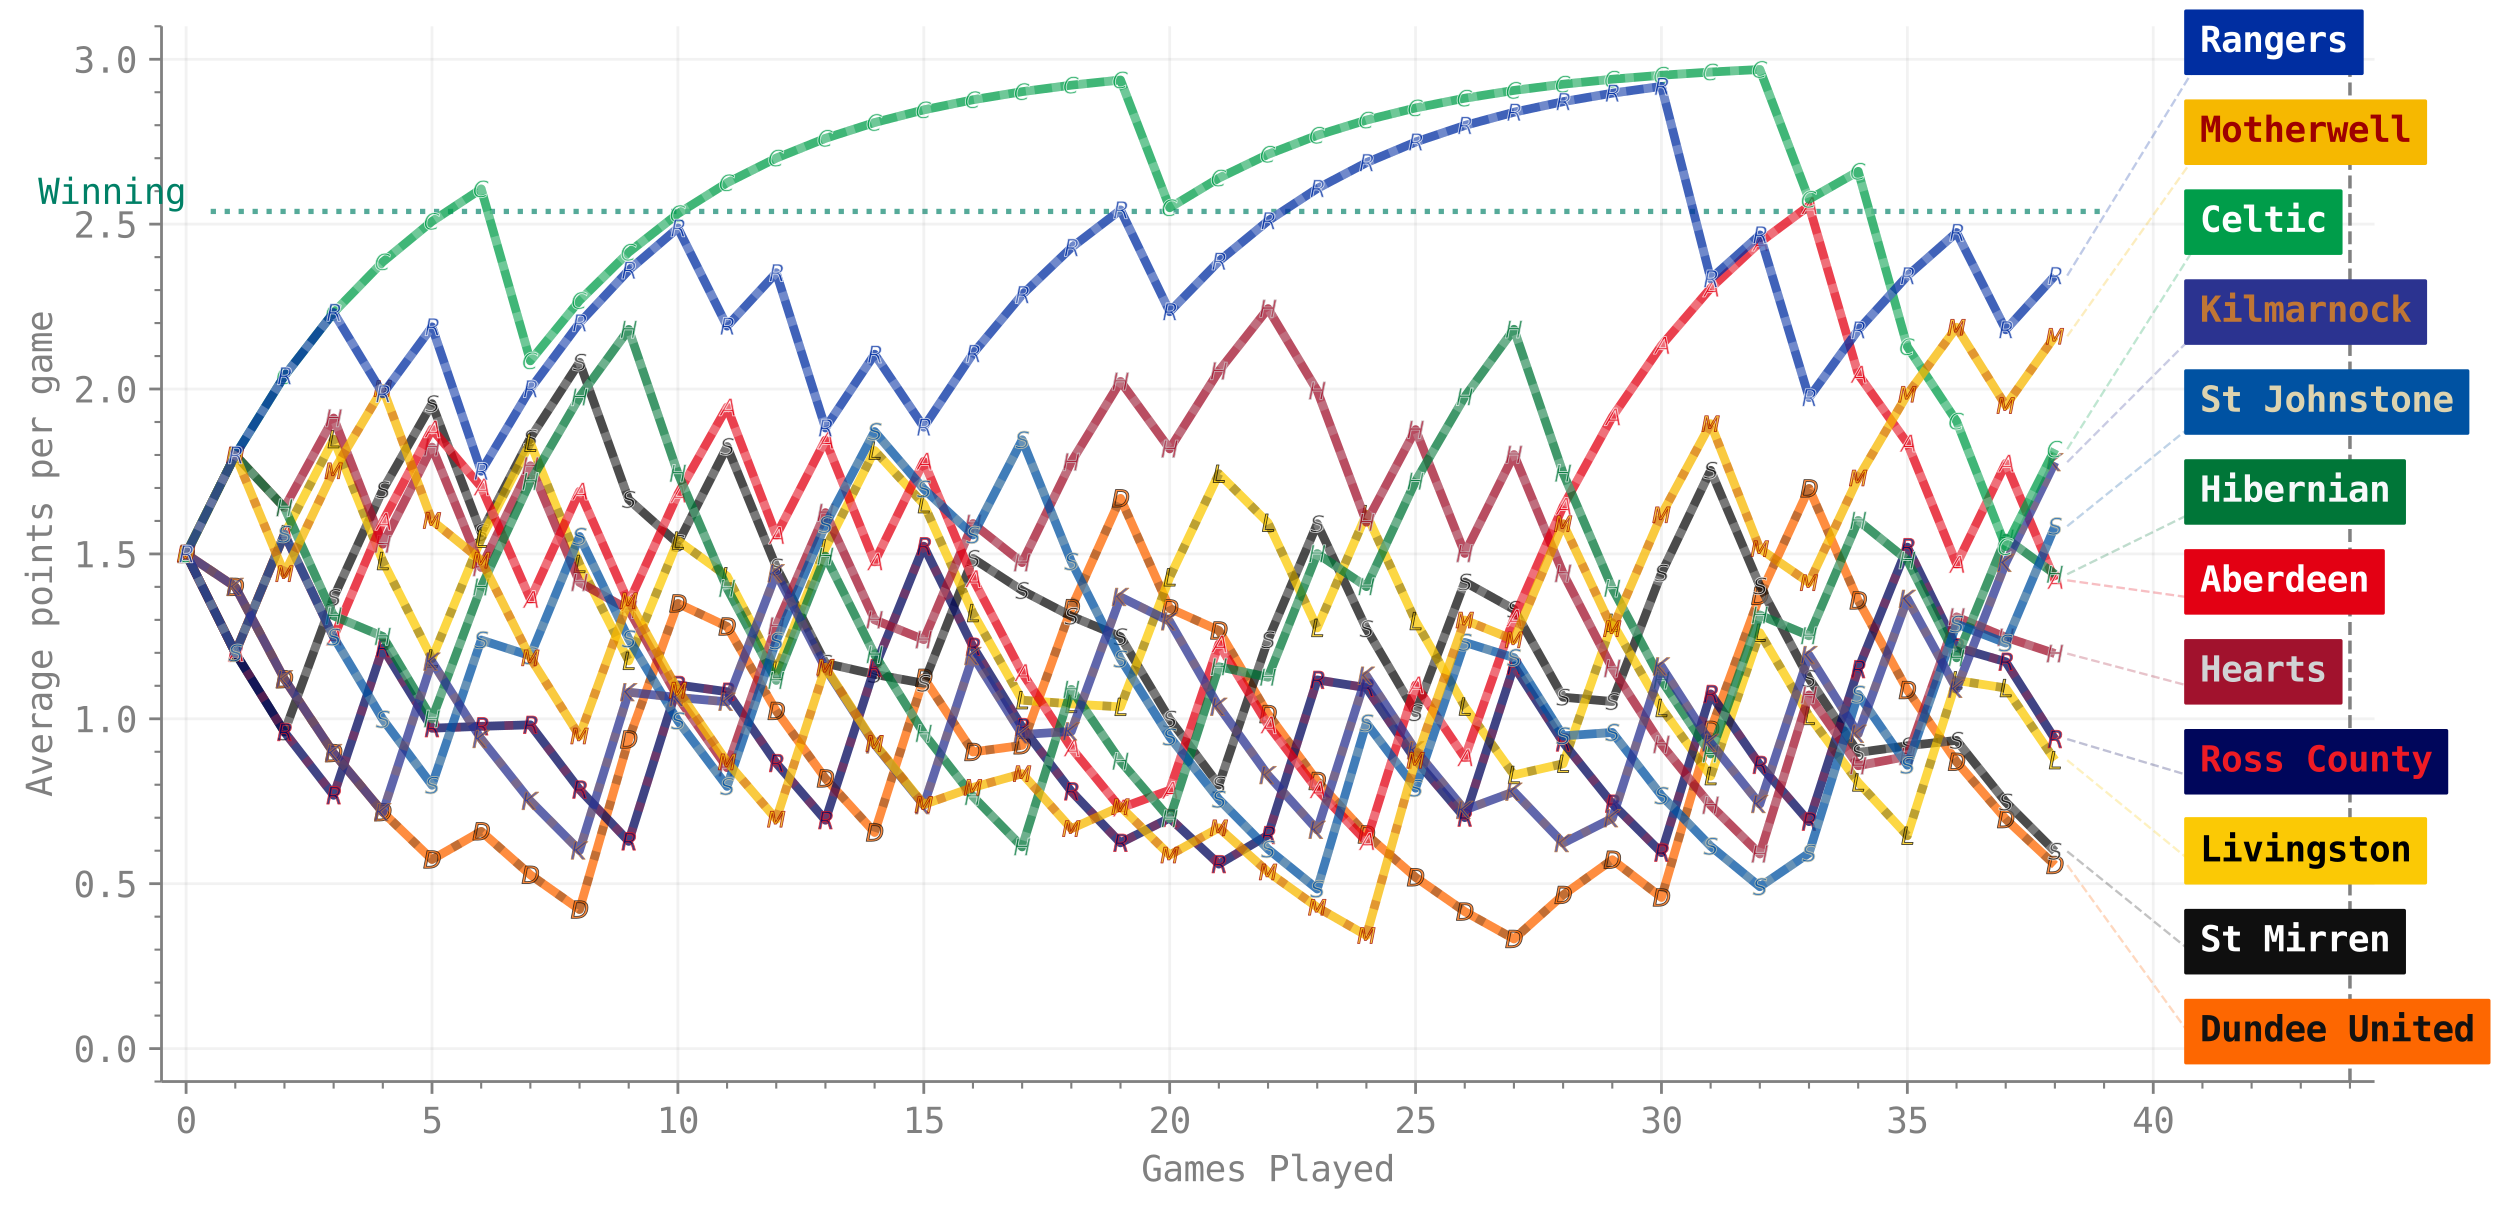 <?xml version="1.0" encoding="UTF-8"?><!DOCTYPE svg  PUBLIC '-//W3C//DTD SVG 1.1//EN'  'http://www.w3.org/Graphics/SVG/1.1/DTD/svg11.dtd'><svg width="712.15pt" height="345.75pt" version="1.1" viewBox="0 0 712.15 345.75" xmlns="http://www.w3.org/2000/svg" xmlns:xlink="http://www.w3.org/1999/xlink"><defs><style type="text/css">*{stroke-linejoin: round; stroke-linecap: butt}</style></defs><path d="m-0 345.75h712.15v-345.75h-712.15v345.75z" fill="none"/><path d="m46.008 308.09h630.41v-300.61h-630.41v300.61z" fill="none"/><path d="m60.017 60.235h539.35" clip-path="url(#a02e8313f58)" fill="none" stroke="#008066" stroke-dasharray="1.5,2.475" stroke-opacity=".667" stroke-width="1.5"/><path d="m53.012 308.09v-300.61" clip-path="url(#a02e8313f58)" fill="none" stroke="#808080" stroke-linecap="square" stroke-opacity=".1" stroke-width=".8"/><defs><path id="1cd6bc32727" d="m0 0v3.5" stroke="#808080" stroke-width=".8"/></defs><use x="53.012" y="308.09" fill="#808080" stroke="#808080" stroke-width=".8" xlink:href="#1cd6bc32727"/><g transform="translate(50.002 322.74) scale(.1 -.1)" fill="#808080"><defs><path id="DejaVuSansMono-30" transform="scale(.016)" d="m1509 2344q0 172 120 297 121 125 290 125 175 0 300-125t125-297q0-175-124-297-123-122-301-122-175 0-293 119-117 119-117 300zm416 1906q-441 0-658-475t-217-1447q0-969 217-1444t658-475q444 0 661 475t217 1444q0 972-217 1447t-661 475zm0 500q747 0 1130-613 383-612 383-1809 0-1194-383-1807-383-612-1130-612t-1128 612q-381 613-381 1807 0 1197 381 1809 381 613 1128 613z"/></defs><use xlink:href="#DejaVuSansMono-30"/></g><path d="m123.06 308.09v-300.61" clip-path="url(#a02e8313f58)" fill="none" stroke="#808080" stroke-linecap="square" stroke-opacity=".1" stroke-width=".8"/><use x="123.058" y="308.09" fill="#808080" stroke="#808080" stroke-width=".8" xlink:href="#1cd6bc32727"/><g transform="translate(120.05 322.74) scale(.1 -.1)" fill="#808080"><defs><path id="DejaVuSansMono-35" transform="scale(.016)" d="m647 4666h2362v-532h-1787v-1146q134 50 270 73t274 23q725 0 1150-428t425-1159q0-738-446-1163-445-425-1217-425-372 0-680 50-307 50-551 150v641q287-156 578-233 291-76 594-76 522 0 804 275 283 275 283 781 0 500-292 778t-814 278q-253 0-494-58-240-57-459-173v2344z"/></defs><use xlink:href="#DejaVuSansMono-35"/></g><path d="m193.1 308.09v-300.61" clip-path="url(#a02e8313f58)" fill="none" stroke="#808080" stroke-linecap="square" stroke-opacity=".1" stroke-width=".8"/><use x="193.103" y="308.09" fill="#808080" stroke="#808080" stroke-width=".8" xlink:href="#1cd6bc32727"/><g transform="translate(187.08 322.74) scale(.1 -.1)" fill="#808080"><defs><path id="DejaVuSansMono-31" transform="scale(.016)" d="m844 531h981v3566l-1056-238v575l1050 232h631v-4135h969v-531h-2575v531z"/></defs><use xlink:href="#DejaVuSansMono-31"/><use x="60.205" xlink:href="#DejaVuSansMono-30"/></g><path d="m263.15 308.09v-300.61" clip-path="url(#a02e8313f58)" fill="none" stroke="#808080" stroke-linecap="square" stroke-opacity=".1" stroke-width=".8"/><use x="263.148" y="308.09" fill="#808080" stroke="#808080" stroke-width=".8" xlink:href="#1cd6bc32727"/><g transform="translate(257.13 322.74) scale(.1 -.1)" fill="#808080"><use xlink:href="#DejaVuSansMono-31"/><use x="60.205" xlink:href="#DejaVuSansMono-35"/></g><path d="m333.19 308.09v-300.61" clip-path="url(#a02e8313f58)" fill="none" stroke="#808080" stroke-linecap="square" stroke-opacity=".1" stroke-width=".8"/><use x="333.193" y="308.09" fill="#808080" stroke="#808080" stroke-width=".8" xlink:href="#1cd6bc32727"/><g transform="translate(327.17 322.74) scale(.1 -.1)" fill="#808080"><defs><path id="DejaVuSansMono-32" transform="scale(.016)" d="m1166 531h2143v-531h-2834v531q584 616 1021 1088 438 472 604 665 313 382 422 618t109 482q0 391-230 613-229 222-629 222-284 0-597-103-312-103-662-313v638q321 153 632 231t614 78q685 0 1102-364t417-955q0-300-139-600t-451-662q-175-203-508-563-333-359-1014-1075z"/></defs><use xlink:href="#DejaVuSansMono-32"/><use x="60.205" xlink:href="#DejaVuSansMono-30"/></g><path d="m403.24 308.09v-300.61" clip-path="url(#a02e8313f58)" fill="none" stroke="#808080" stroke-linecap="square" stroke-opacity=".1" stroke-width=".8"/><use x="403.239" y="308.09" fill="#808080" stroke="#808080" stroke-width=".8" xlink:href="#1cd6bc32727"/><g transform="translate(397.22 322.74) scale(.1 -.1)" fill="#808080"><use xlink:href="#DejaVuSansMono-32"/><use x="60.205" xlink:href="#DejaVuSansMono-35"/></g><path d="m473.28 308.09v-300.61" clip-path="url(#a02e8313f58)" fill="none" stroke="#808080" stroke-linecap="square" stroke-opacity=".1" stroke-width=".8"/><use x="473.284" y="308.09" fill="#808080" stroke="#808080" stroke-width=".8" xlink:href="#1cd6bc32727"/><g transform="translate(467.26 322.74) scale(.1 -.1)" fill="#808080"><defs><path id="DejaVuSansMono-33" transform="scale(.016)" d="m2425 2497q459-122 703-433t244-776q0-644-433-1012-433-367-1198-367-322 0-657 60-334 59-656 172v628q319-166 628-247 310-81 616-81 519 0 797 234t278 675q0 406-278 645t-753 239h-482v519h482q434 0 678 190 244 191 244 532 0 359-227 551-227 193-645 193-278 0-575-63-297-62-622-187v581q378 100 673 150 296 50 524 50 681 0 1089-342t408-908q0-384-215-641-214-256-623-362z"/></defs><use xlink:href="#DejaVuSansMono-33"/><use x="60.205" xlink:href="#DejaVuSansMono-30"/></g><path d="m543.33 308.09v-300.61" clip-path="url(#a02e8313f58)" fill="none" stroke="#808080" stroke-linecap="square" stroke-opacity=".1" stroke-width=".8"/><use x="543.329" y="308.09" fill="#808080" stroke="#808080" stroke-width=".8" xlink:href="#1cd6bc32727"/><g transform="translate(537.31 322.74) scale(.1 -.1)" fill="#808080"><use xlink:href="#DejaVuSansMono-33"/><use x="60.205" xlink:href="#DejaVuSansMono-35"/></g><path d="m613.37 308.09v-300.61" clip-path="url(#a02e8313f58)" fill="none" stroke="#808080" stroke-linecap="square" stroke-opacity=".1" stroke-width=".8"/><use x="613.375" y="308.09" fill="#808080" stroke="#808080" stroke-width=".8" xlink:href="#1cd6bc32727"/><g transform="translate(607.35 322.74) scale(.1 -.1)" fill="#808080"><defs><path id="DejaVuSansMono-34" transform="scale(.016)" d="m2297 4091-1472-2466h1472v2466zm-103 575h731v-3041h622v-512h-622v-1113h-628v1113h-1978v596l1875 2957z"/></defs><use xlink:href="#DejaVuSansMono-34"/><use x="60.205" xlink:href="#DejaVuSansMono-30"/></g><defs><path id="e20c3db8eb0" d="m0 0v2" stroke="#808080" stroke-width=".6"/></defs><use x="67.021" y="308.09" fill="#808080" stroke="#808080" stroke-width=".6" xlink:href="#e20c3db8eb0"/><use x="81.03" y="308.09" fill="#808080" stroke="#808080" stroke-width=".6" xlink:href="#e20c3db8eb0"/><use x="95.04" y="308.09" fill="#808080" stroke="#808080" stroke-width=".6" xlink:href="#e20c3db8eb0"/><use x="109.049" y="308.09" fill="#808080" stroke="#808080" stroke-width=".6" xlink:href="#e20c3db8eb0"/><use x="137.067" y="308.09" fill="#808080" stroke="#808080" stroke-width=".6" xlink:href="#e20c3db8eb0"/><use x="151.076" y="308.09" fill="#808080" stroke="#808080" stroke-width=".6" xlink:href="#e20c3db8eb0"/><use x="165.085" y="308.09" fill="#808080" stroke="#808080" stroke-width=".6" xlink:href="#e20c3db8eb0"/><use x="179.094" y="308.09" fill="#808080" stroke="#808080" stroke-width=".6" xlink:href="#e20c3db8eb0"/><use x="207.112" y="308.09" fill="#808080" stroke="#808080" stroke-width=".6" xlink:href="#e20c3db8eb0"/><use x="221.121" y="308.09" fill="#808080" stroke="#808080" stroke-width=".6" xlink:href="#e20c3db8eb0"/><use x="235.13" y="308.09" fill="#808080" stroke="#808080" stroke-width=".6" xlink:href="#e20c3db8eb0"/><use x="249.139" y="308.09" fill="#808080" stroke="#808080" stroke-width=".6" xlink:href="#e20c3db8eb0"/><use x="277.157" y="308.09" fill="#808080" stroke="#808080" stroke-width=".6" xlink:href="#e20c3db8eb0"/><use x="291.166" y="308.09" fill="#808080" stroke="#808080" stroke-width=".6" xlink:href="#e20c3db8eb0"/><use x="305.175" y="308.09" fill="#808080" stroke="#808080" stroke-width=".6" xlink:href="#e20c3db8eb0"/><use x="319.184" y="308.09" fill="#808080" stroke="#808080" stroke-width=".6" xlink:href="#e20c3db8eb0"/><use x="347.203" y="308.09" fill="#808080" stroke="#808080" stroke-width=".6" xlink:href="#e20c3db8eb0"/><use x="361.212" y="308.09" fill="#808080" stroke="#808080" stroke-width=".6" xlink:href="#e20c3db8eb0"/><use x="375.221" y="308.09" fill="#808080" stroke="#808080" stroke-width=".6" xlink:href="#e20c3db8eb0"/><use x="389.23" y="308.09" fill="#808080" stroke="#808080" stroke-width=".6" xlink:href="#e20c3db8eb0"/><use x="417.248" y="308.09" fill="#808080" stroke="#808080" stroke-width=".6" xlink:href="#e20c3db8eb0"/><use x="431.257" y="308.09" fill="#808080" stroke="#808080" stroke-width=".6" xlink:href="#e20c3db8eb0"/><use x="445.266" y="308.09" fill="#808080" stroke="#808080" stroke-width=".6" xlink:href="#e20c3db8eb0"/><use x="459.275" y="308.09" fill="#808080" stroke="#808080" stroke-width=".6" xlink:href="#e20c3db8eb0"/><use x="487.293" y="308.09" fill="#808080" stroke="#808080" stroke-width=".6" xlink:href="#e20c3db8eb0"/><use x="501.302" y="308.09" fill="#808080" stroke="#808080" stroke-width=".6" xlink:href="#e20c3db8eb0"/><use x="515.311" y="308.09" fill="#808080" stroke="#808080" stroke-width=".6" xlink:href="#e20c3db8eb0"/><use x="529.32" y="308.09" fill="#808080" stroke="#808080" stroke-width=".6" xlink:href="#e20c3db8eb0"/><use x="557.338" y="308.09" fill="#808080" stroke="#808080" stroke-width=".6" xlink:href="#e20c3db8eb0"/><use x="571.347" y="308.09" fill="#808080" stroke="#808080" stroke-width=".6" xlink:href="#e20c3db8eb0"/><use x="585.356" y="308.09" fill="#808080" stroke="#808080" stroke-width=".6" xlink:href="#e20c3db8eb0"/><use x="599.366" y="308.09" fill="#808080" stroke="#808080" stroke-width=".6" xlink:href="#e20c3db8eb0"/><use x="627.384" y="308.09" fill="#808080" stroke="#808080" stroke-width=".6" xlink:href="#e20c3db8eb0"/><use x="641.393" y="308.09" fill="#808080" stroke="#808080" stroke-width=".6" xlink:href="#e20c3db8eb0"/><use x="655.402" y="308.09" fill="#808080" stroke="#808080" stroke-width=".6" xlink:href="#e20c3db8eb0"/><use x="669.411" y="308.09" fill="#808080" stroke="#808080" stroke-width=".6" xlink:href="#e20c3db8eb0"/><g transform="translate(325.09 336.47) scale(.1 -.1)" fill="#808080"><defs><path id="DejaVuSansMono-47" transform="scale(.016)" d="m3450 384q-253-234-570-355-317-120-686-120-888 0-1382 636-493 636-493 1783 0 1144 500 1783t1390 639q294 0 563-83t519-251v-647q-253 240-519 354-266 115-563 115-615 0-923-477t-308-1433q0-972 298-1439 299-467 918-467 209 0 367 48 158 49 286 152v1253h-678v519h1281v-2010z"/><path id="DejaVuSansMono-61" transform="scale(.016)" d="m2194 1759h-191q-503 0-758-177-254-176-254-526 0-315 190-490 191-175 528-175 475 0 747 329 272 330 275 911v128h-537zm1115 238v-1997h-578v519q-184-313-464-462-279-148-679-148-535 0-854 302-318 302-318 808 0 584 392 887t1151 303h772v91q-3 419-213 608-209 189-668 189-294 0-594-85-300-84-584-246v575q319 122 611 182 292 61 567 61 434 0 742-128t499-384q118-156 168-386t50-689z"/><path id="DejaVuSansMono-6d" transform="scale(.016)" d="m2113 3144q106 225 270 332 164 108 395 108 422 0 595-327 174-326 174-1229v-2028h-525v2003q0 741-83 920-83 180-301 180-250 0-343-192-92-192-92-908v-2003h-525v2003q0 750-89 925t-320 175q-228 0-317-192t-89-908v-2003h-522v3500h522v-300q103 188 257 286 155 98 352 98 237 0 395-109t246-331z"/><path id="DejaVuSansMono-65" transform="scale(.016)" d="m3475 1894v-281h-2491v-19q0-572 298-885 299-312 843-312 275 0 575 87 300 88 641 266v-572q-328-134-633-201-305-68-589-68-816 0-1276 489-459 490-459 1349 0 837 450 1337t1200 500q669 0 1055-453t386-1237zm-575 169q-12 506-239 770t-652 264q-415 0-684-275t-319-763l1894 4z"/><path id="DejaVuSansMono-73" transform="scale(.016)" d="m3041 3378v-562q-247 143-497 215t-510 72q-390 0-583-127-192-126-192-385 0-235 144-351 144-115 716-224l231-44q428-81 648-325 221-244 221-634 0-519-369-812-369-292-1025-292-259 0-544 55-284 55-615 164v594q322-166 615-249 294-82 557-82 381 0 590 154 210 155 210 433 0 400-766 553l-25 7-216 43q-497 97-725 327t-228 626q0 504 340 777 341 273 973 273 281 0 540-52 260-51 510-154z"/><path id="DejaVuSansMono-50" transform="scale(.016)" d="m1247 4147v-1753h731q438 0 683 231t245 647-244 645q-243 230-684 230h-731zm-631 519h1362q781 0 1184-355 404-355 404-1039 0-691-402-1044-401-353-1186-353h-731v-1875h-631v4666z"/><path id="DejaVuSansMono-6c" transform="scale(.016)" d="m1997 1269q0-388 142-585 142-196 420-196h672v-488h-728q-515 0-798 331-283 332-283 938v3178h-922v450h1497v-3628z"/><path id="DejaVuSansMono-79" transform="scale(.016)" d="m2681 1125q-143-366-365-962-310-826-416-1007-144-244-360-365-215-122-502-122h-463v481h341q253 0 396 147 144 147 366 759l-1353 3444h609l1038-2737 1022 2737h609l-922-2375z"/><path id="DejaVuSansMono-64" transform="scale(.016)" d="m2681 3053v1810h575v-4863h-575v441q-143-260-383-396-239-136-551-136-634 0-999 492-364 493-364 1358 0 854 366 1339 366 486 997 486 316 0 556-136 241-135 378-395zm-1690-1306q0-669 212-1010 213-340 628-340 416 0 633 343 217 344 217 1007 0 666-217 1008t-633 342q-415 0-628-341-212-340-212-1009z"/></defs><use xlink:href="#DejaVuSansMono-47"/><use x="60.205" xlink:href="#DejaVuSansMono-61"/><use x="120.41" xlink:href="#DejaVuSansMono-6d"/><use x="180.615" xlink:href="#DejaVuSansMono-65"/><use x="240.82" xlink:href="#DejaVuSansMono-73"/><use x="301.025" xlink:href="#DejaVuSansMono-20"/><use x="361.23" xlink:href="#DejaVuSansMono-50"/><use x="421.436" xlink:href="#DejaVuSansMono-6c"/><use x="481.641" xlink:href="#DejaVuSansMono-61"/><use x="541.846" xlink:href="#DejaVuSansMono-79"/><use x="602.051" xlink:href="#DejaVuSansMono-65"/><use x="662.256" xlink:href="#DejaVuSansMono-64"/></g><path d="m46.008 298.7h630.41" clip-path="url(#a02e8313f58)" fill="none" stroke="#808080" stroke-linecap="square" stroke-opacity=".1" stroke-width=".8"/><defs><path id="b3f49965425" d="m0 0h-3.5" stroke="#808080" stroke-width=".8"/></defs><use x="46.008" y="298.696" fill="#808080" stroke="#808080" stroke-width=".8" xlink:href="#b3f49965425"/><g transform="translate(20.947 302.52) scale(.1 -.1)" fill="#808080"><defs><path id="DejaVuSansMono-2e" transform="scale(.016)" d="m1528 953h788v-953h-788v953z"/></defs><use xlink:href="#DejaVuSansMono-30"/><use x="60.205" xlink:href="#DejaVuSansMono-2e"/><use x="120.41" xlink:href="#DejaVuSansMono-30"/></g><path d="m46.008 251.73h630.41" clip-path="url(#a02e8313f58)" fill="none" stroke="#808080" stroke-linecap="square" stroke-opacity=".1" stroke-width=".8"/><use x="46.008" y="251.726" fill="#808080" stroke="#808080" stroke-width=".8" xlink:href="#b3f49965425"/><g transform="translate(20.947 255.55) scale(.1 -.1)" fill="#808080"><use xlink:href="#DejaVuSansMono-30"/><use x="60.205" xlink:href="#DejaVuSansMono-2e"/><use x="120.41" xlink:href="#DejaVuSansMono-35"/></g><path d="m46.008 204.76h630.41" clip-path="url(#a02e8313f58)" fill="none" stroke="#808080" stroke-linecap="square" stroke-opacity=".1" stroke-width=".8"/><use x="46.008" y="204.757" fill="#808080" stroke="#808080" stroke-width=".8" xlink:href="#b3f49965425"/><g transform="translate(20.947 208.58) scale(.1 -.1)" fill="#808080"><use xlink:href="#DejaVuSansMono-31"/><use x="60.205" xlink:href="#DejaVuSansMono-2e"/><use x="120.41" xlink:href="#DejaVuSansMono-30"/></g><path d="m46.008 157.79h630.41" clip-path="url(#a02e8313f58)" fill="none" stroke="#808080" stroke-linecap="square" stroke-opacity=".1" stroke-width=".8"/><use x="46.008" y="157.787" fill="#808080" stroke="#808080" stroke-width=".8" xlink:href="#b3f49965425"/><g transform="translate(20.947 161.61) scale(.1 -.1)" fill="#808080"><use xlink:href="#DejaVuSansMono-31"/><use x="60.205" xlink:href="#DejaVuSansMono-2e"/><use x="120.41" xlink:href="#DejaVuSansMono-35"/></g><path d="m46.008 110.82h630.41" clip-path="url(#a02e8313f58)" fill="none" stroke="#808080" stroke-linecap="square" stroke-opacity=".1" stroke-width=".8"/><use x="46.008" y="110.817" fill="#808080" stroke="#808080" stroke-width=".8" xlink:href="#b3f49965425"/><g transform="translate(20.947 114.64) scale(.1 -.1)" fill="#808080"><use xlink:href="#DejaVuSansMono-32"/><use x="60.205" xlink:href="#DejaVuSansMono-2e"/><use x="120.41" xlink:href="#DejaVuSansMono-30"/></g><path d="m46.008 63.848h630.41" clip-path="url(#a02e8313f58)" fill="none" stroke="#808080" stroke-linecap="square" stroke-opacity=".1" stroke-width=".8"/><use x="46.008" y="63.848" fill="#808080" stroke="#808080" stroke-width=".8" xlink:href="#b3f49965425"/><g transform="translate(20.947 67.674) scale(.1 -.1)" fill="#808080"><use xlink:href="#DejaVuSansMono-32"/><use x="60.205" xlink:href="#DejaVuSansMono-2e"/><use x="120.41" xlink:href="#DejaVuSansMono-35"/></g><path d="m46.008 16.878h630.41" clip-path="url(#a02e8313f58)" fill="none" stroke="#808080" stroke-linecap="square" stroke-opacity=".1" stroke-width=".8"/><use x="46.008" y="16.878" fill="#808080" stroke="#808080" stroke-width=".8" xlink:href="#b3f49965425"/><g transform="translate(20.947 20.704) scale(.1 -.1)" fill="#808080"><use xlink:href="#DejaVuSansMono-33"/><use x="60.205" xlink:href="#DejaVuSansMono-2e"/><use x="120.41" xlink:href="#DejaVuSansMono-30"/></g><defs><path id="12189ec1372" d="m0 0h-2" stroke="#808080" stroke-width=".6"/></defs><use x="46.008" y="308.09" fill="#808080" stroke="#808080" stroke-width=".6" xlink:href="#12189ec1372"/><use x="46.008" y="289.302" fill="#808080" stroke="#808080" stroke-width=".6" xlink:href="#12189ec1372"/><use x="46.008" y="279.908" fill="#808080" stroke="#808080" stroke-width=".6" xlink:href="#12189ec1372"/><use x="46.008" y="270.514" fill="#808080" stroke="#808080" stroke-width=".6" xlink:href="#12189ec1372"/><use x="46.008" y="261.12" fill="#808080" stroke="#808080" stroke-width=".6" xlink:href="#12189ec1372"/><use x="46.008" y="242.332" fill="#808080" stroke="#808080" stroke-width=".6" xlink:href="#12189ec1372"/><use x="46.008" y="232.938" fill="#808080" stroke="#808080" stroke-width=".6" xlink:href="#12189ec1372"/><use x="46.008" y="223.544" fill="#808080" stroke="#808080" stroke-width=".6" xlink:href="#12189ec1372"/><use x="46.008" y="214.15" fill="#808080" stroke="#808080" stroke-width=".6" xlink:href="#12189ec1372"/><use x="46.008" y="195.363" fill="#808080" stroke="#808080" stroke-width=".6" xlink:href="#12189ec1372"/><use x="46.008" y="185.969" fill="#808080" stroke="#808080" stroke-width=".6" xlink:href="#12189ec1372"/><use x="46.008" y="176.575" fill="#808080" stroke="#808080" stroke-width=".6" xlink:href="#12189ec1372"/><use x="46.008" y="167.181" fill="#808080" stroke="#808080" stroke-width=".6" xlink:href="#12189ec1372"/><use x="46.008" y="148.393" fill="#808080" stroke="#808080" stroke-width=".6" xlink:href="#12189ec1372"/><use x="46.008" y="138.999" fill="#808080" stroke="#808080" stroke-width=".6" xlink:href="#12189ec1372"/><use x="46.008" y="129.605" fill="#808080" stroke="#808080" stroke-width=".6" xlink:href="#12189ec1372"/><use x="46.008" y="120.211" fill="#808080" stroke="#808080" stroke-width=".6" xlink:href="#12189ec1372"/><use x="46.008" y="101.423" fill="#808080" stroke="#808080" stroke-width=".6" xlink:href="#12189ec1372"/><use x="46.008" y="92.029" fill="#808080" stroke="#808080" stroke-width=".6" xlink:href="#12189ec1372"/><use x="46.008" y="82.636" fill="#808080" stroke="#808080" stroke-width=".6" xlink:href="#12189ec1372"/><use x="46.008" y="73.242" fill="#808080" stroke="#808080" stroke-width=".6" xlink:href="#12189ec1372"/><use x="46.008" y="54.454" fill="#808080" stroke="#808080" stroke-width=".6" xlink:href="#12189ec1372"/><use x="46.008" y="45.06" fill="#808080" stroke="#808080" stroke-width=".6" xlink:href="#12189ec1372"/><use x="46.008" y="35.666" fill="#808080" stroke="#808080" stroke-width=".6" xlink:href="#12189ec1372"/><use x="46.008" y="26.272" fill="#808080" stroke="#808080" stroke-width=".6" xlink:href="#12189ec1372"/><use x="46.008" y="7.484" fill="#808080" stroke="#808080" stroke-width=".6" xlink:href="#12189ec1372"/><g transform="translate(14.798 227.02) rotate(-90) scale(.1 -.1)" fill="#808080"><defs><path id="DejaVuSansMono-41" transform="scale(.016)" d="m1925 4109-666-2387h1332l-666 2387zm-381 557h765l1429-4666h-654l-343 1216h-1635l-337-1216h-653l1428 4666z"/><path id="DejaVuSansMono-76" transform="scale(.016)" d="m313 3500h596l1016-2937 1019 2937h597l-1244-3500h-741l-1243 3500z"/><path id="DejaVuSansMono-72" transform="scale(.016)" d="m3609 2778q-184 144-375 209-190 66-418 66-538 0-823-338-284-337-284-974v-1741h-578v3500h578v-684q144 372 442 570 299 198 708 198 213 0 397-53 185-53 353-165v-588z"/><path id="DejaVuSansMono-67" transform="scale(.016)" d="m2681 1778q0 647-211 983t-614 336q-422 0-644-336-221-336-221-983t223-986q224-339 649-339 396 0 607 340 211 341 211 985zm575-1553q0-788-372-1194-371-406-1093-406-238 0-498 44-259 43-518 128v569q306-144 556-213t460-69q465 0 677 254 213 253 213 803v25 390q-137-293-375-437-237-144-578-144-612 0-978 490-366 491-366 1313 0 825 366 1315 366 491 978 491 338 0 572-134t381-416v454h575v-3263z"/><path id="DejaVuSansMono-70" transform="scale(.016)" d="m1172 441v-1772h-578v4831h578v-447q144 260 383 395 239 136 551 136 635 0 996-491 361-490 361-1359 0-853-363-1339-362-486-994-486-318 0-558 136-239 136-376 396zm1687 1306q0 669-211 1009-210 341-626 341-419 0-635-342-215-342-215-1008 0-663 215-1007 216-343 635-343 416 0 626 340 211 341 211 1010z"/><path id="DejaVuSansMono-6f" transform="scale(.016)" d="m1925 3097q-437 0-662-341-225-340-225-1009 0-666 225-1008t662-342q441 0 666 342t225 1008q0 669-225 1009-225 341-666 341zm0 487q728 0 1114-472 386-471 386-1365 0-897-385-1368-384-470-1115-470-728 0-1113 470-384 471-384 1368 0 894 384 1365 385 472 1113 472z"/><path id="DejaVuSansMono-69" transform="scale(.016)" d="m800 3500h1472v-3053h1141v-447h-2857v447h1141v2606h-897v447zm897 1363h575v-729h-575v729z"/><path id="DejaVuSansMono-6e" transform="scale(.016)" d="m3284 2169v-2169h-578v2169q0 472-166 693-165 222-518 222-403 0-621-286-217-285-217-820v-1978h-575v3500h575v-525q154 300 416 454 263 155 622 155 534 0 798-352 264-351 264-1063z"/><path id="DejaVuSansMono-74" transform="scale(.016)" d="m1919 4494v-994h1306v-447h-1306v-1900q0-387 147-541 147-153 512-153h647v-459h-703q-647 0-913 259-265 260-265 894v1900h-935v447h935v994h575z"/></defs><use xlink:href="#DejaVuSansMono-41"/><use x="60.205" xlink:href="#DejaVuSansMono-76"/><use x="120.41" xlink:href="#DejaVuSansMono-65"/><use x="180.615" xlink:href="#DejaVuSansMono-72"/><use x="240.82" xlink:href="#DejaVuSansMono-61"/><use x="301.025" xlink:href="#DejaVuSansMono-67"/><use x="361.23" xlink:href="#DejaVuSansMono-65"/><use x="421.436" xlink:href="#DejaVuSansMono-20"/><use x="481.641" xlink:href="#DejaVuSansMono-70"/><use x="541.846" xlink:href="#DejaVuSansMono-6f"/><use x="602.051" xlink:href="#DejaVuSansMono-69"/><use x="662.256" xlink:href="#DejaVuSansMono-6e"/><use x="722.461" xlink:href="#DejaVuSansMono-74"/><use x="782.666" xlink:href="#DejaVuSansMono-73"/><use x="842.871" xlink:href="#DejaVuSansMono-20"/><use x="903.076" xlink:href="#DejaVuSansMono-70"/><use x="963.281" xlink:href="#DejaVuSansMono-65"/><use x="1023.486" xlink:href="#DejaVuSansMono-72"/><use x="1083.691" xlink:href="#DejaVuSansMono-20"/><use x="1143.896" xlink:href="#DejaVuSansMono-67"/><use x="1204.102" xlink:href="#DejaVuSansMono-61"/><use x="1264.307" xlink:href="#DejaVuSansMono-6d"/><use x="1324.512" xlink:href="#DejaVuSansMono-65"/></g><path d="m53.012 157.79 14.009 9.394 14.009 26.303 14.009 21.042 14.009 16.834 14.009 13.467 14.009-8.014 14.009 12.377 14.009 9.901 14.009-48.443 14.009-38.754 14.009 6.572 14.009 24.046 14.009 19.237 14.009 15.389 14.009-44.052 14.009 21.122 14.009-1.89 14.009-39.088 14.009-31.27 14.009 31.347 14.009 6.29 14.009 23.82 14.009 19.056 14.009 15.245 14.009 12.196 14.009 9.757 14.009 7.805 14.009-12.544 14.009-10.035 14.009 10.76 14.009-47.756 14.009-38.204 14.009-30.564 14.009 31.913 14.009 25.53 14.009 20.424 14.009 16.339 14.009 13.071" clip-path="url(#a02e8313f58)" fill="none" stroke="#fd6701" stroke-linecap="square" stroke-opacity=".75" stroke-width="2.5"/><defs><path id="e232c2df3ff" d="m-1.41-2.5h1.454q1.158 0 1.749 0.491 0.592 0.491 0.592 1.458 0 0.64-0.225 1.231-0.224 0.59-0.619 0.996-0.398 0.416-1.01 0.62-0.613 0.204-1.45 0.204h-1.464l0.974-5zm0.57 0.556-0.754 3.888h0.884q1.136 0 1.758-0.653 0.623-0.654 0.623-1.842 0-0.72-0.402-1.057-0.402-0.336-1.259-0.336h-0.85z" stroke="#121212" stroke-opacity=".75" stroke-width=".25"/></defs><g clip-path="url(#a02e8313f58)" fill="#fd6701" fill-opacity=".75" stroke="#121212" stroke-opacity=".75" stroke-width=".25"><use x="53.012" y="157.787" xlink:href="#e232c2df3ff"/><use x="67.021" y="167.181" xlink:href="#e232c2df3ff"/><use x="81.03" y="193.484" xlink:href="#e232c2df3ff"/><use x="95.04" y="214.526" xlink:href="#e232c2df3ff"/><use x="109.049" y="231.36" xlink:href="#e232c2df3ff"/><use x="123.058" y="244.827" xlink:href="#e232c2df3ff"/><use x="137.067" y="236.813" xlink:href="#e232c2df3ff"/><use x="151.076" y="249.19" xlink:href="#e232c2df3ff"/><use x="165.085" y="259.091" xlink:href="#e232c2df3ff"/><use x="179.094" y="210.648" xlink:href="#e232c2df3ff"/><use x="193.103" y="171.894" xlink:href="#e232c2df3ff"/><use x="207.112" y="178.467" xlink:href="#e232c2df3ff"/><use x="221.121" y="202.513" xlink:href="#e232c2df3ff"/><use x="235.13" y="221.749" xlink:href="#e232c2df3ff"/><use x="249.139" y="237.138" xlink:href="#e232c2df3ff"/><use x="263.148" y="193.086" xlink:href="#e232c2df3ff"/><use x="277.157" y="214.208" xlink:href="#e232c2df3ff"/><use x="291.166" y="212.318" xlink:href="#e232c2df3ff"/><use x="305.175" y="173.23" xlink:href="#e232c2df3ff"/><use x="319.184" y="141.96" xlink:href="#e232c2df3ff"/><use x="333.193" y="173.307" xlink:href="#e232c2df3ff"/><use x="347.203" y="179.597" xlink:href="#e232c2df3ff"/><use x="361.212" y="203.417" xlink:href="#e232c2df3ff"/><use x="375.221" y="222.472" xlink:href="#e232c2df3ff"/><use x="389.23" y="237.717" xlink:href="#e232c2df3ff"/><use x="403.239" y="249.913" xlink:href="#e232c2df3ff"/><use x="417.248" y="259.669" xlink:href="#e232c2df3ff"/><use x="431.257" y="267.475" xlink:href="#e232c2df3ff"/><use x="445.266" y="254.931" xlink:href="#e232c2df3ff"/><use x="459.275" y="244.896" xlink:href="#e232c2df3ff"/><use x="473.284" y="255.656" xlink:href="#e232c2df3ff"/><use x="487.293" y="207.9" xlink:href="#e232c2df3ff"/><use x="501.302" y="169.696" xlink:href="#e232c2df3ff"/><use x="515.311" y="139.132" xlink:href="#e232c2df3ff"/><use x="529.32" y="171.045" xlink:href="#e232c2df3ff"/><use x="543.329" y="196.575" xlink:href="#e232c2df3ff"/><use x="557.338" y="216.999" xlink:href="#e232c2df3ff"/><use x="571.347" y="233.339" xlink:href="#e232c2df3ff"/><use x="585.356" y="246.41" xlink:href="#e232c2df3ff"/></g><path d="m53.012 157.79 14.009 9.394 14.009 26.303 14.009 21.042 14.009 16.834 14.009 13.467 14.009-8.014 14.009 12.377 14.009 9.901 14.009-48.443 14.009-38.754 14.009 6.572 14.009 24.046 14.009 19.237 14.009 15.389 14.009-44.052 14.009 21.122 14.009-1.89 14.009-39.088 14.009-31.27 14.009 31.347 14.009 6.29 14.009 23.82 14.009 19.056 14.009 15.245 14.009 12.196 14.009 9.757 14.009 7.805 14.009-12.544 14.009-10.035 14.009 10.76 14.009-47.756 14.009-38.204 14.009-30.564 14.009 31.913 14.009 25.53 14.009 20.424 14.009 16.339 14.009 13.071" clip-path="url(#a02e8313f58)" fill="none" stroke="#121212" stroke-dasharray="2.5,5" stroke-opacity=".25" stroke-width="2.5"/><path d="m53.012 157.79 14.009 28.182 14.009 22.545 14.009-38.327 14.009-30.662 14.009-24.529 14.009 36.74 14.009-26.972 14.009-21.577 14.009 39.102 14.009 12.494 14.009-27.581 14.009 34.299 14.009 27.439 14.009 3.163 14.009 2.531 14.009-35.551 14.009 9.135 14.009 7.308 14.009 5.846 14.009 23.465 14.009 18.772 14.009-41.346 14.009-33.077 14.009 29.902 14.009 23.922 14.009-37.226 14.009 7.795 14.009 25.024 14.009 1.231 14.009-36.591 14.009-29.273 14.009 32.945 14.009 26.356 14.009 21.085 14.009-1.92 14.009-1.536 14.009 17.559 14.009 14.047" clip-path="url(#a02e8313f58)" fill="none" stroke="#0f0f0f" stroke-linecap="square" stroke-opacity=".75" stroke-width="2.5"/><defs><path id="19560fbc1f2" d="m1.973-2.255-0.125 0.636q-0.326-0.175-0.648-0.263-0.321-0.089-0.622-0.089-0.584 0-0.93 0.255-0.345 0.255-0.345 0.679 0 0.232 0.127 0.356 0.128 0.124 0.657 0.266l0.391 0.096q0.661 0.171 0.919 0.435 0.258 0.262 0.258 0.737 0 0.729-0.573 1.188-0.572 0.459-1.508 0.459-0.384 0-0.772-0.076-0.387-0.075-0.778-0.23l0.132-0.671q0.358 0.222 0.718 0.336 0.359 0.113 0.718 0.113 0.61 0 0.978-0.271 0.368-0.272 0.368-0.708 0-0.29-0.147-0.44-0.147-0.151-0.631-0.273l-0.39-0.1q-0.668-0.175-0.912-0.402-0.244-0.228-0.244-0.638 0-0.719 0.554-1.179 0.554-0.461 1.442-0.461 0.345 0 0.684 0.062 0.339 0.061 0.678 0.183z" stroke="#ffffff" stroke-opacity=".75" stroke-width=".25"/></defs><g clip-path="url(#a02e8313f58)" fill="#0f0f0f" fill-opacity=".75" stroke="#ffffff" stroke-opacity=".75" stroke-width=".25"><use x="53.012" y="157.787" xlink:href="#19560fbc1f2"/><use x="67.021" y="185.969" xlink:href="#19560fbc1f2"/><use x="81.03" y="208.514" xlink:href="#19560fbc1f2"/><use x="95.04" y="170.187" xlink:href="#19560fbc1f2"/><use x="109.049" y="139.525" xlink:href="#19560fbc1f2"/><use x="123.058" y="114.996" xlink:href="#19560fbc1f2"/><use x="137.067" y="151.736" xlink:href="#19560fbc1f2"/><use x="151.076" y="124.764" xlink:href="#19560fbc1f2"/><use x="165.085" y="103.187" xlink:href="#19560fbc1f2"/><use x="179.094" y="142.289" xlink:href="#19560fbc1f2"/><use x="193.103" y="154.782" xlink:href="#19560fbc1f2"/><use x="207.112" y="127.201" xlink:href="#19560fbc1f2"/><use x="221.121" y="161.5" xlink:href="#19560fbc1f2"/><use x="235.13" y="188.939" xlink:href="#19560fbc1f2"/><use x="249.139" y="192.103" xlink:href="#19560fbc1f2"/><use x="263.148" y="194.634" xlink:href="#19560fbc1f2"/><use x="277.157" y="159.082" xlink:href="#19560fbc1f2"/><use x="291.166" y="168.217" xlink:href="#19560fbc1f2"/><use x="305.175" y="175.525" xlink:href="#19560fbc1f2"/><use x="319.184" y="181.371" xlink:href="#19560fbc1f2"/><use x="333.193" y="204.836" xlink:href="#19560fbc1f2"/><use x="347.203" y="223.608" xlink:href="#19560fbc1f2"/><use x="361.212" y="182.262" xlink:href="#19560fbc1f2"/><use x="375.221" y="149.185" xlink:href="#19560fbc1f2"/><use x="389.23" y="179.087" xlink:href="#19560fbc1f2"/><use x="403.239" y="203.009" xlink:href="#19560fbc1f2"/><use x="417.248" y="165.783" xlink:href="#19560fbc1f2"/><use x="431.257" y="173.578" xlink:href="#19560fbc1f2"/><use x="445.266" y="198.601" xlink:href="#19560fbc1f2"/><use x="459.275" y="199.832" xlink:href="#19560fbc1f2"/><use x="473.284" y="163.241" xlink:href="#19560fbc1f2"/><use x="487.293" y="133.969" xlink:href="#19560fbc1f2"/><use x="501.302" y="166.914" xlink:href="#19560fbc1f2"/><use x="515.311" y="193.271" xlink:href="#19560fbc1f2"/><use x="529.32" y="214.356" xlink:href="#19560fbc1f2"/><use x="543.329" y="212.436" xlink:href="#19560fbc1f2"/><use x="557.338" y="210.9" xlink:href="#19560fbc1f2"/><use x="571.347" y="228.459" xlink:href="#19560fbc1f2"/><use x="585.356" y="242.506" xlink:href="#19560fbc1f2"/></g><path d="m53.012 157.79 14.009 28.182 14.009 22.545 14.009-38.327 14.009-30.662 14.009-24.529 14.009 36.74 14.009-26.972 14.009-21.577 14.009 39.102 14.009 12.494 14.009-27.581 14.009 34.299 14.009 27.439 14.009 3.163 14.009 2.531 14.009-35.551 14.009 9.135 14.009 7.308 14.009 5.846 14.009 23.465 14.009 18.772 14.009-41.346 14.009-33.077 14.009 29.902 14.009 23.922 14.009-37.226 14.009 7.795 14.009 25.024 14.009 1.231 14.009-36.591 14.009-29.273 14.009 32.945 14.009 26.356 14.009 21.085 14.009-1.92 14.009-1.536 14.009 17.559 14.009 14.047" clip-path="url(#a02e8313f58)" fill="none" stroke="#ffffff" stroke-dasharray="2.5,5" stroke-opacity=".25" stroke-width="2.5"/><path d="m53.012 157.79 14.009 28.182 14.009-33.818 14.009-27.054 14.009 34.72 14.009 27.776 14.009-34.143 14.009-27.314 14.009 34.512 14.009 27.61 14.009-34.276 14.009 10.155 14.009 26.912 14.009-34.834 14.009-27.867 14.009 15.282 14.009 31.013 14.009 24.811 14.009 1.061 14.009 0.849 14.009-36.897 14.009-29.517 14.009 13.962 14.009 29.957 14.009-32.398 14.009 30.445 14.009 24.356 14.009 19.485 14.009-3.2 14.009-40.136 14.009 24.255 14.009 19.404 14.009-40.84 14.009 23.691 14.009 18.953 14.009 15.162 14.009-44.234 14.009 2.189 14.009 20.539" clip-path="url(#a02e8313f58)" fill="none" stroke="#fbc905" stroke-linecap="square" stroke-opacity=".75" stroke-width="2.5"/><defs><path id="251595e1b5c" d="m-0.645-2.5h0.679l-0.857 4.437h2.435l-0.11 0.563h-3.114l0.968-5z" stroke="#000000" stroke-opacity=".75" stroke-width=".25"/></defs><g clip-path="url(#a02e8313f58)" fill="#fbc905" fill-opacity=".75" stroke="#000000" stroke-opacity=".75" stroke-width=".25"><use x="53.012" y="157.787" xlink:href="#251595e1b5c"/><use x="67.021" y="185.969" xlink:href="#251595e1b5c"/><use x="81.03" y="152.151" xlink:href="#251595e1b5c"/><use x="95.04" y="125.096" xlink:href="#251595e1b5c"/><use x="109.049" y="159.816" xlink:href="#251595e1b5c"/><use x="123.058" y="187.592" xlink:href="#251595e1b5c"/><use x="137.067" y="153.449" xlink:href="#251595e1b5c"/><use x="151.076" y="126.135" xlink:href="#251595e1b5c"/><use x="165.085" y="160.647" xlink:href="#251595e1b5c"/><use x="179.094" y="188.257" xlink:href="#251595e1b5c"/><use x="193.103" y="153.981" xlink:href="#251595e1b5c"/><use x="207.112" y="164.136" xlink:href="#251595e1b5c"/><use x="221.121" y="191.048" xlink:href="#251595e1b5c"/><use x="235.13" y="156.214" xlink:href="#251595e1b5c"/><use x="249.139" y="128.347" xlink:href="#251595e1b5c"/><use x="263.148" y="143.629" xlink:href="#251595e1b5c"/><use x="277.157" y="174.642" xlink:href="#251595e1b5c"/><use x="291.166" y="199.453" xlink:href="#251595e1b5c"/><use x="305.175" y="200.514" xlink:href="#251595e1b5c"/><use x="319.184" y="201.362" xlink:href="#251595e1b5c"/><use x="333.193" y="164.465" xlink:href="#251595e1b5c"/><use x="347.203" y="134.948" xlink:href="#251595e1b5c"/><use x="361.212" y="148.91" xlink:href="#251595e1b5c"/><use x="375.221" y="178.867" xlink:href="#251595e1b5c"/><use x="389.23" y="146.469" xlink:href="#251595e1b5c"/><use x="403.239" y="176.914" xlink:href="#251595e1b5c"/><use x="417.248" y="201.271" xlink:href="#251595e1b5c"/><use x="431.257" y="220.756" xlink:href="#251595e1b5c"/><use x="445.266" y="217.556" xlink:href="#251595e1b5c"/><use x="459.275" y="177.42" xlink:href="#251595e1b5c"/><use x="473.284" y="201.675" xlink:href="#251595e1b5c"/><use x="487.293" y="221.079" xlink:href="#251595e1b5c"/><use x="501.302" y="180.239" xlink:href="#251595e1b5c"/><use x="515.311" y="203.931" xlink:href="#251595e1b5c"/><use x="529.32" y="222.884" xlink:href="#251595e1b5c"/><use x="543.329" y="238.046" xlink:href="#251595e1b5c"/><use x="557.338" y="193.812" xlink:href="#251595e1b5c"/><use x="571.347" y="196.001" xlink:href="#251595e1b5c"/><use x="585.356" y="216.54" xlink:href="#251595e1b5c"/></g><path d="m53.012 157.79 14.009 28.182 14.009-33.818 14.009-27.054 14.009 34.72 14.009 27.776 14.009-34.143 14.009-27.314 14.009 34.512 14.009 27.61 14.009-34.276 14.009 10.155 14.009 26.912 14.009-34.834 14.009-27.867 14.009 15.282 14.009 31.013 14.009 24.811 14.009 1.061 14.009 0.849 14.009-36.897 14.009-29.517 14.009 13.962 14.009 29.957 14.009-32.398 14.009 30.445 14.009 24.356 14.009 19.485 14.009-3.2 14.009-40.136 14.009 24.255 14.009 19.404 14.009-40.84 14.009 23.691 14.009 18.953 14.009 15.162 14.009-44.234 14.009 2.189 14.009 20.539" clip-path="url(#a02e8313f58)" fill="none" stroke="#000000" stroke-dasharray="2.5,5" stroke-opacity=".25" stroke-width="2.5"/><path d="m53.012 157.79 14.009 28.182 14.009 22.545 14.009 18.036 14.009-41.934 14.009 22.816 14.009-0.535 14.009-0.428 14.009 18.445 14.009 14.756 14.009-44.558 14.009 1.929 14.009 20.331 14.009 16.265 14.009-43.352 14.009-34.681 14.009 28.618 14.009 22.895 14.009 18.316 14.009 14.653 14.009-7.066 14.009 13.135 14.009-8.28 14.009-44.199 14.009 2.216 14.009 20.561 14.009 16.449 14.009-43.205 14.009 21.8 14.009 17.44 14.009 13.952 14.009-45.202 14.009 20.202 14.009 16.162 14.009-43.434 14.009-34.747 14.009 28.566 14.009 4.065 14.009 22.04" clip-path="url(#a02e8313f58)" fill="none" stroke="#00065b" stroke-linecap="square" stroke-opacity=".75" stroke-width="2.5"/><defs><path id="5b0258d7bdd" d="m-0.422-1.944-0.342 1.774h0.87q0.512 0 0.828-0.283 0.317-0.283 0.317-0.738 0-0.364-0.213-0.558-0.212-0.195-0.611-0.195h-0.85zm1.242 2.042q0.214 0.05 0.357 0.249 0.143 0.197 0.33 0.787l0.424 1.366h-0.713l-0.392-1.283q-0.15-0.495-0.348-0.662-0.197-0.168-0.605-0.168h-0.747l-0.413 2.113h-0.679l0.974-5h1.524q0.693 0 1.063 0.314 0.371 0.313 0.371 0.902 0 0.522-0.315 0.904-0.315 0.381-0.83 0.478z" stroke="#ee1b24" stroke-opacity=".75" stroke-width=".25"/></defs><g clip-path="url(#a02e8313f58)" fill="#00065b" fill-opacity=".75" stroke="#ee1b24" stroke-opacity=".75" stroke-width=".25"><use x="53.012" y="157.787" xlink:href="#5b0258d7bdd"/><use x="67.021" y="185.969" xlink:href="#5b0258d7bdd"/><use x="81.03" y="208.514" xlink:href="#5b0258d7bdd"/><use x="95.04" y="226.55" xlink:href="#5b0258d7bdd"/><use x="109.049" y="184.616" xlink:href="#5b0258d7bdd"/><use x="123.058" y="207.432" xlink:href="#5b0258d7bdd"/><use x="137.067" y="206.897" xlink:href="#5b0258d7bdd"/><use x="151.076" y="206.469" xlink:href="#5b0258d7bdd"/><use x="165.085" y="224.914" xlink:href="#5b0258d7bdd"/><use x="179.094" y="239.671" xlink:href="#5b0258d7bdd"/><use x="193.103" y="195.112" xlink:href="#5b0258d7bdd"/><use x="207.112" y="197.041" xlink:href="#5b0258d7bdd"/><use x="221.121" y="217.372" xlink:href="#5b0258d7bdd"/><use x="235.13" y="233.637" xlink:href="#5b0258d7bdd"/><use x="249.139" y="190.285" xlink:href="#5b0258d7bdd"/><use x="263.148" y="155.604" xlink:href="#5b0258d7bdd"/><use x="277.157" y="184.222" xlink:href="#5b0258d7bdd"/><use x="291.166" y="207.117" xlink:href="#5b0258d7bdd"/><use x="305.175" y="225.433" xlink:href="#5b0258d7bdd"/><use x="319.184" y="240.085" xlink:href="#5b0258d7bdd"/><use x="333.193" y="233.019" xlink:href="#5b0258d7bdd"/><use x="347.203" y="246.155" xlink:href="#5b0258d7bdd"/><use x="361.212" y="237.875" xlink:href="#5b0258d7bdd"/><use x="375.221" y="193.676" xlink:href="#5b0258d7bdd"/><use x="389.23" y="195.892" xlink:href="#5b0258d7bdd"/><use x="403.239" y="216.453" xlink:href="#5b0258d7bdd"/><use x="417.248" y="232.901" xlink:href="#5b0258d7bdd"/><use x="431.257" y="189.697" xlink:href="#5b0258d7bdd"/><use x="445.266" y="211.496" xlink:href="#5b0258d7bdd"/><use x="459.275" y="228.936" xlink:href="#5b0258d7bdd"/><use x="473.284" y="242.888" xlink:href="#5b0258d7bdd"/><use x="487.293" y="197.686" xlink:href="#5b0258d7bdd"/><use x="501.302" y="217.888" xlink:href="#5b0258d7bdd"/><use x="515.311" y="234.05" xlink:href="#5b0258d7bdd"/><use x="529.32" y="190.615" xlink:href="#5b0258d7bdd"/><use x="543.329" y="155.868" xlink:href="#5b0258d7bdd"/><use x="557.338" y="184.433" xlink:href="#5b0258d7bdd"/><use x="571.347" y="188.498" xlink:href="#5b0258d7bdd"/><use x="585.356" y="210.538" xlink:href="#5b0258d7bdd"/></g><path d="m53.012 157.79 14.009 28.182 14.009 22.545 14.009 18.036 14.009-41.934 14.009 22.816 14.009-0.535 14.009-0.428 14.009 18.445 14.009 14.756 14.009-44.558 14.009 1.929 14.009 20.331 14.009 16.265 14.009-43.352 14.009-34.681 14.009 28.618 14.009 22.895 14.009 18.316 14.009 14.653 14.009-7.066 14.009 13.135 14.009-8.28 14.009-44.199 14.009 2.216 14.009 20.561 14.009 16.449 14.009-43.205 14.009 21.8 14.009 17.44 14.009 13.952 14.009-45.202 14.009 20.202 14.009 16.162 14.009-43.434 14.009-34.747 14.009 28.566 14.009 4.065 14.009 22.04" clip-path="url(#a02e8313f58)" fill="none" stroke="#ee1b24" stroke-dasharray="2.5,5" stroke-opacity=".25" stroke-width="2.5"/><path d="m53.012 157.79 14.009-28.182 14.009 15.03 14.009-25.551 14.009 35.922 14.009-27.626 14.009 34.263 14.009-28.953 14.009 33.201 14.009 7.773 14.009 25.006 14.009 20.005 14.009-40.36 14.009-32.288 14.009 30.533 14.009 5.639 14.009-33.065 14.009 11.124 14.009-28.676 14.009-22.941 14.009 19.223 14.009-22.197 14.009-17.758 14.009 23.369 14.009 37.483 14.009-26.377 14.009 35.262 14.009-28.154 14.009 33.84 14.009 27.072 14.009 21.658 14.009 17.326 14.009 13.861 14.009-45.275 14.009 20.144 14.009-2.673 14.009-39.714 14.009 5.804 14.009 4.644" clip-path="url(#a02e8313f58)" fill="none" stroke="#a1122d" stroke-linecap="square" stroke-opacity=".75" stroke-width="2.5"/><defs><path id="716c9a4b612" d="m-1.42-2.5h0.68l-0.399 2.05h2.454l0.399-2.05h0.68l-0.975 5h-0.679l0.465-2.381h-2.454l-0.466 2.381h-0.679l0.974-5z" stroke="#d1d3d4" stroke-opacity=".75" stroke-width=".25"/></defs><g clip-path="url(#a02e8313f58)" fill="#a1122d" fill-opacity=".75" stroke="#d1d3d4" stroke-opacity=".75" stroke-width=".25"><use x="53.012" y="157.787" xlink:href="#716c9a4b612"/><use x="67.021" y="129.605" xlink:href="#716c9a4b612"/><use x="81.03" y="144.635" xlink:href="#716c9a4b612"/><use x="95.04" y="119.084" xlink:href="#716c9a4b612"/><use x="109.049" y="155.006" xlink:href="#716c9a4b612"/><use x="123.058" y="127.381" xlink:href="#716c9a4b612"/><use x="137.067" y="161.644" xlink:href="#716c9a4b612"/><use x="151.076" y="132.691" xlink:href="#716c9a4b612"/><use x="165.085" y="165.892" xlink:href="#716c9a4b612"/><use x="179.094" y="173.665" xlink:href="#716c9a4b612"/><use x="193.103" y="198.671" xlink:href="#716c9a4b612"/><use x="207.112" y="218.676" xlink:href="#716c9a4b612"/><use x="221.121" y="178.316" xlink:href="#716c9a4b612"/><use x="235.13" y="146.029" xlink:href="#716c9a4b612"/><use x="249.139" y="176.562" xlink:href="#716c9a4b612"/><use x="263.148" y="182.201" xlink:href="#716c9a4b612"/><use x="277.157" y="149.136" xlink:href="#716c9a4b612"/><use x="291.166" y="160.26" xlink:href="#716c9a4b612"/><use x="305.175" y="131.584" xlink:href="#716c9a4b612"/><use x="319.184" y="108.643" xlink:href="#716c9a4b612"/><use x="333.193" y="127.866" xlink:href="#716c9a4b612"/><use x="347.203" y="105.668" xlink:href="#716c9a4b612"/><use x="361.212" y="87.91" xlink:href="#716c9a4b612"/><use x="375.221" y="111.279" xlink:href="#716c9a4b612"/><use x="389.23" y="148.763" xlink:href="#716c9a4b612"/><use x="403.239" y="122.386" xlink:href="#716c9a4b612"/><use x="417.248" y="157.648" xlink:href="#716c9a4b612"/><use x="431.257" y="129.494" xlink:href="#716c9a4b612"/><use x="445.266" y="163.334" xlink:href="#716c9a4b612"/><use x="459.275" y="190.407" xlink:href="#716c9a4b612"/><use x="473.284" y="212.064" xlink:href="#716c9a4b612"/><use x="487.293" y="229.391" xlink:href="#716c9a4b612"/><use x="501.302" y="243.252" xlink:href="#716c9a4b612"/><use x="515.311" y="197.977" xlink:href="#716c9a4b612"/><use x="529.32" y="218.121" xlink:href="#716c9a4b612"/><use x="543.329" y="215.448" xlink:href="#716c9a4b612"/><use x="557.338" y="175.734" xlink:href="#716c9a4b612"/><use x="571.347" y="181.538" xlink:href="#716c9a4b612"/><use x="585.356" y="186.182" xlink:href="#716c9a4b612"/></g><path d="m53.012 157.79 14.009-28.182 14.009 15.03 14.009-25.551 14.009 35.922 14.009-27.626 14.009 34.263 14.009-28.953 14.009 33.201 14.009 7.773 14.009 25.006 14.009 20.005 14.009-40.36 14.009-32.288 14.009 30.533 14.009 5.639 14.009-33.065 14.009 11.124 14.009-28.676 14.009-22.941 14.009 19.223 14.009-22.197 14.009-17.758 14.009 23.369 14.009 37.483 14.009-26.377 14.009 35.262 14.009-28.154 14.009 33.84 14.009 27.072 14.009 21.658 14.009 17.326 14.009 13.861 14.009-45.275 14.009 20.144 14.009-2.673 14.009-39.714 14.009 5.804 14.009 4.644" clip-path="url(#a02e8313f58)" fill="none" stroke="#d1d3d4" stroke-dasharray="2.5,5" stroke-opacity=".25" stroke-width="2.5"/><path d="m53.012 157.79 14.009 28.182 14.009-33.818 14.009 29.309 14.009-32.916 14.009-26.333 14.009 16.509 14.009 31.995 14.009-30.767 14.009 31.75 14.009-30.964 14.009-24.771 14.009 36.547 14.009-27.126 14.009 34.663 14.009-28.633 14.009 33.457 14.009 26.765 14.009 21.412 14.009 17.13 14.009-5.084 14.009-41.643 14.009 23.049 14.009 18.439 14.009 14.752 14.009-44.562 14.009 20.714 14.009-39.793 14.009-31.834 14.009-25.467 14.009-20.374 14.009-16.299 14.009-13.039 14.009-10.431 14.009 48.018 14.009 19.627 14.009 34.489 14.009-28.772 14.009 33.346" clip-path="url(#a02e8313f58)" fill="none" stroke="#e30013" stroke-linecap="square" stroke-opacity=".75" stroke-width="2.5"/><defs><path id="a9ed5508e61" d="m0.597-2.5h0.767l0.928 5h-0.707l-0.208-1.283h-2.25l-0.706 1.283h-0.714l2.89-5zm0.244 0.667-1.403 2.488h1.836l-0.433-2.488z" stroke="#ffffff" stroke-opacity=".75" stroke-width=".25"/></defs><g clip-path="url(#a02e8313f58)" fill="#e30013" fill-opacity=".75" stroke="#ffffff" stroke-opacity=".75" stroke-width=".25"><use x="53.012" y="157.787" xlink:href="#a9ed5508e61"/><use x="67.021" y="185.969" xlink:href="#a9ed5508e61"/><use x="81.03" y="152.151" xlink:href="#a9ed5508e61"/><use x="95.04" y="181.46" xlink:href="#a9ed5508e61"/><use x="109.049" y="148.543" xlink:href="#a9ed5508e61"/><use x="123.058" y="122.21" xlink:href="#a9ed5508e61"/><use x="137.067" y="138.72" xlink:href="#a9ed5508e61"/><use x="151.076" y="170.715" xlink:href="#a9ed5508e61"/><use x="165.085" y="139.947" xlink:href="#a9ed5508e61"/><use x="179.094" y="171.697" xlink:href="#a9ed5508e61"/><use x="193.103" y="140.733" xlink:href="#a9ed5508e61"/><use x="207.112" y="115.962" xlink:href="#a9ed5508e61"/><use x="221.121" y="152.509" xlink:href="#a9ed5508e61"/><use x="235.13" y="125.383" xlink:href="#a9ed5508e61"/><use x="249.139" y="160.045" xlink:href="#a9ed5508e61"/><use x="263.148" y="131.412" xlink:href="#a9ed5508e61"/><use x="277.157" y="164.869" xlink:href="#a9ed5508e61"/><use x="291.166" y="191.634" xlink:href="#a9ed5508e61"/><use x="305.175" y="213.046" xlink:href="#a9ed5508e61"/><use x="319.184" y="230.176" xlink:href="#a9ed5508e61"/><use x="333.193" y="225.092" xlink:href="#a9ed5508e61"/><use x="347.203" y="183.45" xlink:href="#a9ed5508e61"/><use x="361.212" y="206.499" xlink:href="#a9ed5508e61"/><use x="375.221" y="224.938" xlink:href="#a9ed5508e61"/><use x="389.23" y="239.69" xlink:href="#a9ed5508e61"/><use x="403.239" y="195.127" xlink:href="#a9ed5508e61"/><use x="417.248" y="215.841" xlink:href="#a9ed5508e61"/><use x="431.257" y="176.048" xlink:href="#a9ed5508e61"/><use x="445.266" y="144.214" xlink:href="#a9ed5508e61"/><use x="459.275" y="118.747" xlink:href="#a9ed5508e61"/><use x="473.284" y="98.373" xlink:href="#a9ed5508e61"/><use x="487.293" y="82.074" xlink:href="#a9ed5508e61"/><use x="501.302" y="69.035" xlink:href="#a9ed5508e61"/><use x="515.311" y="58.604" xlink:href="#a9ed5508e61"/><use x="529.32" y="106.622" xlink:href="#a9ed5508e61"/><use x="543.329" y="126.249" xlink:href="#a9ed5508e61"/><use x="557.338" y="160.738" xlink:href="#a9ed5508e61"/><use x="571.347" y="131.966" xlink:href="#a9ed5508e61"/><use x="585.356" y="165.312" xlink:href="#a9ed5508e61"/></g><path d="m53.012 157.79 14.009 28.182 14.009-33.818 14.009 29.309 14.009-32.916 14.009-26.333 14.009 16.509 14.009 31.995 14.009-30.767 14.009 31.75 14.009-30.964 14.009-24.771 14.009 36.547 14.009-27.126 14.009 34.663 14.009-28.633 14.009 33.457 14.009 26.765 14.009 21.412 14.009 17.13 14.009-5.084 14.009-41.643 14.009 23.049 14.009 18.439 14.009 14.752 14.009-44.562 14.009 20.714 14.009-39.793 14.009-31.834 14.009-25.467 14.009-20.374 14.009-16.299 14.009-13.039 14.009-10.431 14.009 48.018 14.009 19.627 14.009 34.489 14.009-28.772 14.009 33.346" clip-path="url(#a02e8313f58)" fill="none" stroke="#ffffff" stroke-dasharray="2.5,5" stroke-opacity=".25" stroke-width="2.5"/><path d="m53.012 157.79 14.009-28.182 14.009 15.03 14.009 30.812 14.009 5.862 14.009 23.477 14.009-37.582 14.009-30.065 14.009-24.052 14.009-19.242 14.009 40.97 14.009 32.776 14.009 26.221 14.009-35.387 14.009 28.054 14.009 22.443 14.009 17.955 14.009 14.364 14.009-44.873 14.009 20.465 14.009 16.372 14.009-43.266 14.009 2.963 14.009-35.205 14.009 9.412 14.009-30.046 14.009-24.037 14.009-19.23 14.009 40.98 14.009 32.784 14.009 26.227 14.009 20.982 14.009-39.578 14.009 5.913 14.009-32.845 14.009 11.3 14.009 27.827 14.009-34.102 14.009 10.294" clip-path="url(#a02e8313f58)" fill="none" stroke="#007638" stroke-linecap="square" stroke-opacity=".75" stroke-width="2.5"/><defs><path id="3fc6705097d" d="m-1.42-2.5h0.68l-0.399 2.05h2.454l0.399-2.05h0.68l-0.975 5h-0.679l0.465-2.381h-2.454l-0.466 2.381h-0.679l0.974-5z" stroke="#f8f9fa" stroke-opacity=".75" stroke-width=".25"/></defs><g clip-path="url(#a02e8313f58)" fill="#007638" fill-opacity=".75" stroke="#f8f9fa" stroke-opacity=".75" stroke-width=".25"><use x="53.012" y="157.787" xlink:href="#3fc6705097d"/><use x="67.021" y="129.605" xlink:href="#3fc6705097d"/><use x="81.03" y="144.635" xlink:href="#3fc6705097d"/><use x="95.04" y="175.448" xlink:href="#3fc6705097d"/><use x="109.049" y="181.309" xlink:href="#3fc6705097d"/><use x="123.058" y="204.787" xlink:href="#3fc6705097d"/><use x="137.067" y="167.205" xlink:href="#3fc6705097d"/><use x="151.076" y="137.14" xlink:href="#3fc6705097d"/><use x="165.085" y="113.087" xlink:href="#3fc6705097d"/><use x="179.094" y="93.845" xlink:href="#3fc6705097d"/><use x="193.103" y="134.816" xlink:href="#3fc6705097d"/><use x="207.112" y="167.592" xlink:href="#3fc6705097d"/><use x="221.121" y="193.812" xlink:href="#3fc6705097d"/><use x="235.13" y="158.426" xlink:href="#3fc6705097d"/><use x="249.139" y="186.48" xlink:href="#3fc6705097d"/><use x="263.148" y="208.923" xlink:href="#3fc6705097d"/><use x="277.157" y="226.877" xlink:href="#3fc6705097d"/><use x="291.166" y="241.241" xlink:href="#3fc6705097d"/><use x="305.175" y="196.368" xlink:href="#3fc6705097d"/><use x="319.184" y="216.834" xlink:href="#3fc6705097d"/><use x="333.193" y="233.206" xlink:href="#3fc6705097d"/><use x="347.203" y="189.941" xlink:href="#3fc6705097d"/><use x="361.212" y="192.904" xlink:href="#3fc6705097d"/><use x="375.221" y="157.699" xlink:href="#3fc6705097d"/><use x="389.23" y="167.11" xlink:href="#3fc6705097d"/><use x="403.239" y="137.064" xlink:href="#3fc6705097d"/><use x="417.248" y="113.027" xlink:href="#3fc6705097d"/><use x="431.257" y="93.797" xlink:href="#3fc6705097d"/><use x="445.266" y="134.777" xlink:href="#3fc6705097d"/><use x="459.275" y="167.561" xlink:href="#3fc6705097d"/><use x="473.284" y="193.788" xlink:href="#3fc6705097d"/><use x="487.293" y="214.769" xlink:href="#3fc6705097d"/><use x="501.302" y="175.191" xlink:href="#3fc6705097d"/><use x="515.311" y="181.104" xlink:href="#3fc6705097d"/><use x="529.32" y="148.259" xlink:href="#3fc6705097d"/><use x="543.329" y="159.558" xlink:href="#3fc6705097d"/><use x="557.338" y="187.386" xlink:href="#3fc6705097d"/><use x="571.347" y="153.284" xlink:href="#3fc6705097d"/><use x="585.356" y="163.579" xlink:href="#3fc6705097d"/></g><path d="m53.012 157.79 14.009-28.182 14.009 15.03 14.009 30.812 14.009 5.862 14.009 23.477 14.009-37.582 14.009-30.065 14.009-24.052 14.009-19.242 14.009 40.97 14.009 32.776 14.009 26.221 14.009-35.387 14.009 28.054 14.009 22.443 14.009 17.955 14.009 14.364 14.009-44.873 14.009 20.465 14.009 16.372 14.009-43.266 14.009 2.963 14.009-35.205 14.009 9.412 14.009-30.046 14.009-24.037 14.009-19.23 14.009 40.98 14.009 32.784 14.009 26.227 14.009 20.982 14.009-39.578 14.009 5.913 14.009-32.845 14.009 11.3 14.009 27.827 14.009-34.102 14.009 10.294" clip-path="url(#a02e8313f58)" fill="none" stroke="#f8f9fa" stroke-dasharray="2.5,5" stroke-opacity=".25" stroke-width="2.5"/><path d="m53.012 157.79 14.009 28.182 14.009-33.818 14.009 29.309 14.009 23.447 14.009 18.758 14.009-41.357 14.009 4.49 14.009-33.984 14.009 29.176 14.009 23.341 14.009 18.673 14.009-41.425 14.009-33.14 14.009-26.512 14.009 16.366 14.009 13.093 14.009-27.101 14.009 34.682 14.009 27.746 14.009 22.197 14.009 17.757 14.009 14.206 14.009 11.365 14.009-47.272 14.009 18.546 14.009-41.527 14.009 4.354 14.009 22.271 14.009-0.971 14.009 18.011 14.009 14.409 14.009 11.527 14.009-9.566 14.009-45.229 14.009 20.181 14.009-40.219 14.009 5.401 14.009-33.255" clip-path="url(#a02e8313f58)" fill="none" stroke="#0052a2" stroke-linecap="square" stroke-opacity=".75" stroke-width="2.5"/><defs><path id="81b6d527d53" d="m1.973-2.255-0.125 0.636q-0.326-0.175-0.648-0.263-0.321-0.089-0.622-0.089-0.584 0-0.93 0.255-0.345 0.255-0.345 0.679 0 0.232 0.127 0.356 0.128 0.124 0.657 0.266l0.391 0.096q0.661 0.171 0.919 0.435 0.258 0.262 0.258 0.737 0 0.729-0.573 1.188-0.572 0.459-1.508 0.459-0.384 0-0.772-0.076-0.387-0.075-0.778-0.23l0.132-0.671q0.358 0.222 0.718 0.336 0.359 0.113 0.718 0.113 0.61 0 0.978-0.271 0.368-0.272 0.368-0.708 0-0.29-0.147-0.44-0.147-0.151-0.631-0.273l-0.39-0.1q-0.668-0.175-0.912-0.402-0.244-0.228-0.244-0.638 0-0.719 0.554-1.179 0.554-0.461 1.442-0.461 0.345 0 0.684 0.062 0.339 0.061 0.678 0.183z" stroke="#ddd3af" stroke-opacity=".75" stroke-width=".25"/></defs><g clip-path="url(#a02e8313f58)" fill="#0052a2" fill-opacity=".75" stroke="#ddd3af" stroke-opacity=".75" stroke-width=".25"><use x="53.012" y="157.787" xlink:href="#81b6d527d53"/><use x="67.021" y="185.969" xlink:href="#81b6d527d53"/><use x="81.03" y="152.151" xlink:href="#81b6d527d53"/><use x="95.04" y="181.46" xlink:href="#81b6d527d53"/><use x="109.049" y="204.907" xlink:href="#81b6d527d53"/><use x="123.058" y="223.665" xlink:href="#81b6d527d53"/><use x="137.067" y="182.307" xlink:href="#81b6d527d53"/><use x="151.076" y="186.797" xlink:href="#81b6d527d53"/><use x="165.085" y="152.813" xlink:href="#81b6d527d53"/><use x="179.094" y="181.99" xlink:href="#81b6d527d53"/><use x="193.103" y="205.331" xlink:href="#81b6d527d53"/><use x="207.112" y="224.004" xlink:href="#81b6d527d53"/><use x="221.121" y="182.579" xlink:href="#81b6d527d53"/><use x="235.13" y="149.439" xlink:href="#81b6d527d53"/><use x="249.139" y="122.927" xlink:href="#81b6d527d53"/><use x="263.148" y="139.293" xlink:href="#81b6d527d53"/><use x="277.157" y="152.385" xlink:href="#81b6d527d53"/><use x="291.166" y="125.284" xlink:href="#81b6d527d53"/><use x="305.175" y="159.966" xlink:href="#81b6d527d53"/><use x="319.184" y="187.712" xlink:href="#81b6d527d53"/><use x="333.193" y="209.909" xlink:href="#81b6d527d53"/><use x="347.203" y="227.666" xlink:href="#81b6d527d53"/><use x="361.212" y="241.872" xlink:href="#81b6d527d53"/><use x="375.221" y="253.237" xlink:href="#81b6d527d53"/><use x="389.23" y="205.965" xlink:href="#81b6d527d53"/><use x="403.239" y="224.511" xlink:href="#81b6d527d53"/><use x="417.248" y="182.985" xlink:href="#81b6d527d53"/><use x="431.257" y="187.339" xlink:href="#81b6d527d53"/><use x="445.266" y="209.61" xlink:href="#81b6d527d53"/><use x="459.275" y="208.64" xlink:href="#81b6d527d53"/><use x="473.284" y="226.651" xlink:href="#81b6d527d53"/><use x="487.293" y="241.06" xlink:href="#81b6d527d53"/><use x="501.302" y="252.587" xlink:href="#81b6d527d53"/><use x="515.311" y="243.021" xlink:href="#81b6d527d53"/><use x="529.32" y="197.792" xlink:href="#81b6d527d53"/><use x="543.329" y="217.973" xlink:href="#81b6d527d53"/><use x="557.338" y="177.754" xlink:href="#81b6d527d53"/><use x="571.347" y="183.155" xlink:href="#81b6d527d53"/><use x="585.356" y="149.899" xlink:href="#81b6d527d53"/></g><path d="m53.012 157.79 14.009 28.182 14.009-33.818 14.009 29.309 14.009 23.447 14.009 18.758 14.009-41.357 14.009 4.49 14.009-33.984 14.009 29.176 14.009 23.341 14.009 18.673 14.009-41.425 14.009-33.14 14.009-26.512 14.009 16.366 14.009 13.093 14.009-27.101 14.009 34.682 14.009 27.746 14.009 22.197 14.009 17.757 14.009 14.206 14.009 11.365 14.009-47.272 14.009 18.546 14.009-41.527 14.009 4.354 14.009 22.271 14.009-0.971 14.009 18.011 14.009 14.409 14.009 11.527 14.009-9.566 14.009-45.229 14.009 20.181 14.009-40.219 14.009 5.401 14.009-33.255" clip-path="url(#a02e8313f58)" fill="none" stroke="#ddd3af" stroke-dasharray="2.5,5" stroke-opacity=".25" stroke-width="2.5"/><path d="m53.012 157.79 14.009 9.394 14.009 26.303 14.009 21.042 14.009 16.834 14.009-42.896 14.009 22.046 14.009 17.637 14.009 14.11 14.009-45.076 14.009 1.515 14.009 1.212 14.009-36.606 14.009 27.079 14.009 21.663 14.009 17.33 14.009-42.499 14.009 22.364 14.009-0.897 14.009-38.293 14.009 6.941 14.009 24.341 14.009 19.473 14.009 15.578 14.009-43.901 14.009 21.243 14.009 16.994 14.009-5.192 14.009 14.634 14.009-7.081 14.009-43.24 14.009 21.771 14.009 17.417 14.009-42.43 14.009 22.42 14.009-38.428 14.009 25.621 14.009-35.867 14.009-28.693" clip-path="url(#a02e8313f58)" fill="none" stroke="#2b3390" stroke-linecap="square" stroke-opacity=".75" stroke-width="2.5"/><defs><path id="742ff7df4c3" d="m-1.41-2.5h0.68l-0.413 2.107 2.625-2.107h0.901l-2.97 2.388 2.173 2.612h-0.824l-1.995-2.435-0.473 2.435h-0.679l0.974-5z" stroke="#c07634" stroke-opacity=".75" stroke-width=".25"/></defs><g clip-path="url(#a02e8313f58)" fill="#2b3390" fill-opacity=".75" stroke="#c07634" stroke-opacity=".75" stroke-width=".25"><use x="53.012" y="157.787" xlink:href="#742ff7df4c3"/><use x="67.021" y="167.181" xlink:href="#742ff7df4c3"/><use x="81.03" y="193.484" xlink:href="#742ff7df4c3"/><use x="95.04" y="214.526" xlink:href="#742ff7df4c3"/><use x="109.049" y="231.36" xlink:href="#742ff7df4c3"/><use x="123.058" y="188.464" xlink:href="#742ff7df4c3"/><use x="137.067" y="210.51" xlink:href="#742ff7df4c3"/><use x="151.076" y="228.147" xlink:href="#742ff7df4c3"/><use x="165.085" y="242.257" xlink:href="#742ff7df4c3"/><use x="179.094" y="197.181" xlink:href="#742ff7df4c3"/><use x="193.103" y="198.696" xlink:href="#742ff7df4c3"/><use x="207.112" y="199.908" xlink:href="#742ff7df4c3"/><use x="221.121" y="163.302" xlink:href="#742ff7df4c3"/><use x="235.13" y="190.381" xlink:href="#742ff7df4c3"/><use x="249.139" y="212.044" xlink:href="#742ff7df4c3"/><use x="263.148" y="229.374" xlink:href="#742ff7df4c3"/><use x="277.157" y="186.875" xlink:href="#742ff7df4c3"/><use x="291.166" y="209.239" xlink:href="#742ff7df4c3"/><use x="305.175" y="208.343" xlink:href="#742ff7df4c3"/><use x="319.184" y="170.05" xlink:href="#742ff7df4c3"/><use x="333.193" y="176.991" xlink:href="#742ff7df4c3"/><use x="347.203" y="201.332" xlink:href="#742ff7df4c3"/><use x="361.212" y="220.805" xlink:href="#742ff7df4c3"/><use x="375.221" y="236.383" xlink:href="#742ff7df4c3"/><use x="389.23" y="192.482" xlink:href="#742ff7df4c3"/><use x="403.239" y="213.725" xlink:href="#742ff7df4c3"/><use x="417.248" y="230.719" xlink:href="#742ff7df4c3"/><use x="431.257" y="225.526" xlink:href="#742ff7df4c3"/><use x="445.266" y="240.16" xlink:href="#742ff7df4c3"/><use x="459.275" y="233.08" xlink:href="#742ff7df4c3"/><use x="473.284" y="189.839" xlink:href="#742ff7df4c3"/><use x="487.293" y="211.611" xlink:href="#742ff7df4c3"/><use x="501.302" y="229.028" xlink:href="#742ff7df4c3"/><use x="515.311" y="186.598" xlink:href="#742ff7df4c3"/><use x="529.32" y="209.017" xlink:href="#742ff7df4c3"/><use x="543.329" y="170.589" xlink:href="#742ff7df4c3"/><use x="557.338" y="196.211" xlink:href="#742ff7df4c3"/><use x="571.347" y="160.344" xlink:href="#742ff7df4c3"/><use x="585.356" y="131.651" xlink:href="#742ff7df4c3"/></g><path d="m53.012 157.79 14.009 9.394 14.009 26.303 14.009 21.042 14.009 16.834 14.009-42.896 14.009 22.046 14.009 17.637 14.009 14.11 14.009-45.076 14.009 1.515 14.009 1.212 14.009-36.606 14.009 27.079 14.009 21.663 14.009 17.33 14.009-42.499 14.009 22.364 14.009-0.897 14.009-38.293 14.009 6.941 14.009 24.341 14.009 19.473 14.009 15.578 14.009-43.901 14.009 21.243 14.009 16.994 14.009-5.192 14.009 14.634 14.009-7.081 14.009-43.24 14.009 21.771 14.009 17.417 14.009-42.43 14.009 22.42 14.009-38.428 14.009 25.621 14.009-35.867 14.009-28.693" clip-path="url(#a02e8313f58)" fill="none" stroke="#c07634" stroke-dasharray="2.5,5" stroke-opacity=".25" stroke-width="2.5"/><path d="m53.012 157.79 14.009-28.182 14.009-22.545 14.009-18.036 14.009-14.429 14.009-11.543 14.009-9.235 14.009 48.976 14.009-17.183 14.009-13.746 14.009-10.997 14.009-8.798 14.009-7.038 14.009-5.63 14.009-4.504 14.009-3.603 14.009-2.883 14.009-2.306 14.009-1.845 14.009-1.476 14.009 36.395 14.009-8.46 14.009-6.768 14.009-5.414 14.009-4.331 14.009-3.465 14.009-2.772 14.009-2.218 14.009-1.774 14.009-1.419 14.009-1.135 14.009-0.908 14.009-0.727 14.009 36.994 14.009-7.98 14.009 49.979 14.009 21.196 14.009 35.744 14.009-27.768" clip-path="url(#a02e8313f58)" fill="none" stroke="#009d4a" stroke-linecap="square" stroke-opacity=".75" stroke-width="2.5"/><defs><path id="174a5f9b617" d="m2.158-2.041-0.132 0.687q-0.31-0.313-0.657-0.465-0.347-0.152-0.751-0.152-0.552 0-0.97 0.265-0.417 0.264-0.721 0.807-0.194 0.348-0.296 0.737-0.101 0.389-0.101 0.783 0 0.658 0.341 1.004 0.341 0.345 0.989 0.345 0.448 0 0.861-0.144 0.413-0.144 0.804-0.431l-0.151 0.772q-0.384 0.164-0.777 0.248-0.392 0.085-0.786 0.085-0.926 0-1.448-0.503-0.521-0.504-0.521-1.402 0-0.574 0.198-1.129 0.198-0.556 0.57-1.014 0.394-0.487 0.899-0.72t1.176-0.232q0.413 0 0.783 0.115 0.37 0.115 0.689 0.344z" stroke="#fefffe" stroke-opacity=".75" stroke-width=".25"/></defs><g clip-path="url(#a02e8313f58)" fill="#009d4a" fill-opacity=".75" stroke="#fefffe" stroke-opacity=".75" stroke-width=".25"><use x="53.012" y="157.787" xlink:href="#174a5f9b617"/><use x="67.021" y="129.605" xlink:href="#174a5f9b617"/><use x="81.03" y="107.06" xlink:href="#174a5f9b617"/><use x="95.04" y="89.023" xlink:href="#174a5f9b617"/><use x="109.049" y="74.594" xlink:href="#174a5f9b617"/><use x="123.058" y="63.051" xlink:href="#174a5f9b617"/><use x="137.067" y="53.817" xlink:href="#174a5f9b617"/><use x="151.076" y="102.792" xlink:href="#174a5f9b617"/><use x="165.085" y="85.61" xlink:href="#174a5f9b617"/><use x="179.094" y="71.863" xlink:href="#174a5f9b617"/><use x="193.103" y="60.866" xlink:href="#174a5f9b617"/><use x="207.112" y="52.069" xlink:href="#174a5f9b617"/><use x="221.121" y="45.031" xlink:href="#174a5f9b617"/><use x="235.13" y="39.4" xlink:href="#174a5f9b617"/><use x="249.139" y="34.896" xlink:href="#174a5f9b617"/><use x="263.148" y="31.292" xlink:href="#174a5f9b617"/><use x="277.157" y="28.409" xlink:href="#174a5f9b617"/><use x="291.166" y="26.103" xlink:href="#174a5f9b617"/><use x="305.175" y="24.258" xlink:href="#174a5f9b617"/><use x="319.184" y="22.782" xlink:href="#174a5f9b617"/><use x="333.193" y="59.177" xlink:href="#174a5f9b617"/><use x="347.203" y="50.717" xlink:href="#174a5f9b617"/><use x="361.212" y="43.949" xlink:href="#174a5f9b617"/><use x="375.221" y="38.535" xlink:href="#174a5f9b617"/><use x="389.23" y="34.204" xlink:href="#174a5f9b617"/><use x="403.239" y="30.739" xlink:href="#174a5f9b617"/><use x="417.248" y="27.967" xlink:href="#174a5f9b617"/><use x="431.257" y="25.749" xlink:href="#174a5f9b617"/><use x="445.266" y="23.975" xlink:href="#174a5f9b617"/><use x="459.275" y="22.555" xlink:href="#174a5f9b617"/><use x="473.284" y="21.42" xlink:href="#174a5f9b617"/><use x="487.293" y="20.512" xlink:href="#174a5f9b617"/><use x="501.302" y="19.785" xlink:href="#174a5f9b617"/><use x="515.311" y="56.779" xlink:href="#174a5f9b617"/><use x="529.32" y="48.799" xlink:href="#174a5f9b617"/><use x="543.329" y="98.778" xlink:href="#174a5f9b617"/><use x="557.338" y="119.974" xlink:href="#174a5f9b617"/><use x="571.347" y="155.718" xlink:href="#174a5f9b617"/><use x="585.356" y="127.95" xlink:href="#174a5f9b617"/></g><path d="m53.012 157.79 14.009-28.182 14.009-22.545 14.009-18.036 14.009-14.429 14.009-11.543 14.009-9.235 14.009 48.976 14.009-17.183 14.009-13.746 14.009-10.997 14.009-8.798 14.009-7.038 14.009-5.63 14.009-4.504 14.009-3.603 14.009-2.883 14.009-2.306 14.009-1.845 14.009-1.476 14.009 36.395 14.009-8.46 14.009-6.768 14.009-5.414 14.009-4.331 14.009-3.465 14.009-2.772 14.009-2.218 14.009-1.774 14.009-1.419 14.009-1.135 14.009-0.908 14.009-0.727 14.009 36.994 14.009-7.98 14.009 49.979 14.009 21.196 14.009 35.744 14.009-27.768" clip-path="url(#a02e8313f58)" fill="none" stroke="#fefffe" stroke-dasharray="2.5,5" stroke-opacity=".25" stroke-width="2.5"/><path d="m53.012 157.79 14.009-28.182 14.009 33.818 14.009-29.309 14.009-23.447 14.009 37.606 14.009 11.297 14.009 27.825 14.009 22.26 14.009-38.555 14.009 25.519 14.009 20.415 14.009 16.332 14.009-43.298 14.009 21.725 14.009 17.38 14.009-4.884 14.009-3.907 14.009 15.662 14.009-6.258 14.009 13.781 14.009-7.763 14.009 12.578 14.009 10.062 14.009 8.05 14.009-49.924 14.009-39.939 14.009 5.625 14.009-33.076 14.009 29.903 14.009-32.441 14.009-25.953 14.009 35.601 14.009 9.693 14.009-29.821 14.009-23.857 14.009-19.086 14.009 22.307 14.009-19.73" clip-path="url(#a02e8313f58)" fill="none" stroke="#f6b800" stroke-linecap="square" stroke-opacity=".75" stroke-width="2.5"/><defs><path id="61aa2837e74" d="m-1.622-2.253h0.914l0.525 3.036 1.744-3.036h0.939l-0.878 4.506h-0.592l0.767-3.95-1.768 3.084h-0.595l-0.574-3.096-0.766 3.962h-0.595l0.878-4.506z" stroke="#9e0000" stroke-opacity=".75" stroke-width=".25"/></defs><g clip-path="url(#a02e8313f58)" fill="#f6b800" fill-opacity=".75" stroke="#9e0000" stroke-opacity=".75" stroke-width=".25"><use x="53.012" y="157.787" xlink:href="#61aa2837e74"/><use x="67.021" y="129.605" xlink:href="#61aa2837e74"/><use x="81.03" y="163.423" xlink:href="#61aa2837e74"/><use x="95.04" y="134.114" xlink:href="#61aa2837e74"/><use x="109.049" y="110.667" xlink:href="#61aa2837e74"/><use x="123.058" y="148.273" xlink:href="#61aa2837e74"/><use x="137.067" y="159.57" xlink:href="#61aa2837e74"/><use x="151.076" y="187.395" xlink:href="#61aa2837e74"/><use x="165.085" y="209.655" xlink:href="#61aa2837e74"/><use x="179.094" y="171.1" xlink:href="#61aa2837e74"/><use x="193.103" y="196.619" xlink:href="#61aa2837e74"/><use x="207.112" y="217.034" xlink:href="#61aa2837e74"/><use x="221.121" y="233.367" xlink:href="#61aa2837e74"/><use x="235.13" y="190.069" xlink:href="#61aa2837e74"/><use x="249.139" y="211.794" xlink:href="#61aa2837e74"/><use x="263.148" y="229.175" xlink:href="#61aa2837e74"/><use x="277.157" y="224.291" xlink:href="#61aa2837e74"/><use x="291.166" y="220.384" xlink:href="#61aa2837e74"/><use x="305.175" y="236.046" xlink:href="#61aa2837e74"/><use x="319.184" y="229.788" xlink:href="#61aa2837e74"/><use x="333.193" y="243.57" xlink:href="#61aa2837e74"/><use x="347.203" y="235.807" xlink:href="#61aa2837e74"/><use x="361.212" y="248.385" xlink:href="#61aa2837e74"/><use x="375.221" y="258.447" xlink:href="#61aa2837e74"/><use x="389.23" y="266.497" xlink:href="#61aa2837e74"/><use x="403.239" y="216.573" xlink:href="#61aa2837e74"/><use x="417.248" y="176.634" xlink:href="#61aa2837e74"/><use x="431.257" y="182.259" xlink:href="#61aa2837e74"/><use x="445.266" y="149.182" xlink:href="#61aa2837e74"/><use x="459.275" y="179.085" xlink:href="#61aa2837e74"/><use x="473.284" y="146.644" xlink:href="#61aa2837e74"/><use x="487.293" y="120.691" xlink:href="#61aa2837e74"/><use x="501.302" y="156.292" xlink:href="#61aa2837e74"/><use x="515.311" y="165.985" xlink:href="#61aa2837e74"/><use x="529.32" y="136.163" xlink:href="#61aa2837e74"/><use x="543.329" y="112.306" xlink:href="#61aa2837e74"/><use x="557.338" y="93.221" xlink:href="#61aa2837e74"/><use x="571.347" y="115.528" xlink:href="#61aa2837e74"/><use x="585.356" y="95.798" xlink:href="#61aa2837e74"/></g><path d="m53.012 157.79 14.009-28.182 14.009 33.818 14.009-29.309 14.009-23.447 14.009 37.606 14.009 11.297 14.009 27.825 14.009 22.26 14.009-38.555 14.009 25.519 14.009 20.415 14.009 16.332 14.009-43.298 14.009 21.725 14.009 17.38 14.009-4.884 14.009-3.907 14.009 15.662 14.009-6.258 14.009 13.781 14.009-7.763 14.009 12.578 14.009 10.062 14.009 8.05 14.009-49.924 14.009-39.939 14.009 5.625 14.009-33.076 14.009 29.903 14.009-32.441 14.009-25.953 14.009 35.601 14.009 9.693 14.009-29.821 14.009-23.857 14.009-19.086 14.009 22.307 14.009-19.73" clip-path="url(#a02e8313f58)" fill="none" stroke="#9e0000" stroke-dasharray="2.5,5" stroke-opacity=".25" stroke-width="2.5"/><path d="m53.012 157.79 14.009-28.182 14.009-22.545 14.009-18.036 14.009 23.147 14.009-19.058 14.009 41.117 14.009-23.47 14.009-18.776 14.009-15.021 14.009-12.017 14.009 27.962 14.009-15.206 14.009 44.199 14.009-21.004 14.009 20.772 14.009-20.958 14.009-16.766 14.009-13.413 14.009-10.73 14.009 28.991 14.009-14.383 14.009-11.506 14.009-9.205 14.009-7.364 14.009-5.891 14.009-4.713 14.009-3.77 14.009-3.016 14.009-2.413 14.009-1.93 14.009 54.819 14.009-12.508 14.009 46.357 14.009-19.278 14.009-15.422 14.009-12.338 14.009 27.705 14.009-15.411" clip-path="url(#a02e8313f58)" fill="none" stroke="#002ea1" stroke-linecap="square" stroke-opacity=".75" stroke-width="2.5"/><defs><path id="dc5379c2829" d="m-0.422-1.944-0.342 1.774h0.87q0.512 0 0.828-0.283 0.317-0.283 0.317-0.738 0-0.364-0.213-0.558-0.212-0.195-0.611-0.195h-0.85zm1.242 2.042q0.214 0.05 0.357 0.249 0.143 0.197 0.33 0.787l0.424 1.366h-0.713l-0.392-1.283q-0.15-0.495-0.348-0.662-0.197-0.168-0.605-0.168h-0.747l-0.413 2.113h-0.679l0.974-5h1.524q0.693 0 1.063 0.314 0.371 0.313 0.371 0.902 0 0.522-0.315 0.904-0.315 0.381-0.83 0.478z" stroke="#ffffff" stroke-opacity=".75" stroke-width=".25"/></defs><g clip-path="url(#a02e8313f58)" fill="#002ea1" fill-opacity=".75" stroke="#ffffff" stroke-opacity=".75" stroke-width=".25"><use x="53.012" y="157.787" xlink:href="#dc5379c2829"/><use x="67.021" y="129.605" xlink:href="#dc5379c2829"/><use x="81.03" y="107.06" xlink:href="#dc5379c2829"/><use x="95.04" y="89.023" xlink:href="#dc5379c2829"/><use x="109.049" y="112.17" xlink:href="#dc5379c2829"/><use x="123.058" y="93.112" xlink:href="#dc5379c2829"/><use x="137.067" y="134.228" xlink:href="#dc5379c2829"/><use x="151.076" y="110.758" xlink:href="#dc5379c2829"/><use x="165.085" y="91.982" xlink:href="#dc5379c2829"/><use x="179.094" y="76.962" xlink:href="#dc5379c2829"/><use x="193.103" y="64.945" xlink:href="#dc5379c2829"/><use x="207.112" y="92.907" xlink:href="#dc5379c2829"/><use x="221.121" y="77.701" xlink:href="#dc5379c2829"/><use x="235.13" y="121.9" xlink:href="#dc5379c2829"/><use x="249.139" y="100.896" xlink:href="#dc5379c2829"/><use x="263.148" y="121.668" xlink:href="#dc5379c2829"/><use x="277.157" y="100.71" xlink:href="#dc5379c2829"/><use x="291.166" y="83.944" xlink:href="#dc5379c2829"/><use x="305.175" y="70.531" xlink:href="#dc5379c2829"/><use x="319.184" y="59.8" xlink:href="#dc5379c2829"/><use x="333.193" y="88.791" xlink:href="#dc5379c2829"/><use x="347.203" y="74.409" xlink:href="#dc5379c2829"/><use x="361.212" y="62.903" xlink:href="#dc5379c2829"/><use x="375.221" y="53.698" xlink:href="#dc5379c2829"/><use x="389.23" y="46.334" xlink:href="#dc5379c2829"/><use x="403.239" y="40.443" xlink:href="#dc5379c2829"/><use x="417.248" y="35.73" xlink:href="#dc5379c2829"/><use x="431.257" y="31.959" xlink:href="#dc5379c2829"/><use x="445.266" y="28.943" xlink:href="#dc5379c2829"/><use x="459.275" y="26.53" xlink:href="#dc5379c2829"/><use x="473.284" y="24.6" xlink:href="#dc5379c2829"/><use x="487.293" y="79.419" xlink:href="#dc5379c2829"/><use x="501.302" y="66.911" xlink:href="#dc5379c2829"/><use x="515.311" y="113.268" xlink:href="#dc5379c2829"/><use x="529.32" y="93.99" xlink:href="#dc5379c2829"/><use x="543.329" y="78.568" xlink:href="#dc5379c2829"/><use x="557.338" y="66.23" xlink:href="#dc5379c2829"/><use x="571.347" y="93.935" xlink:href="#dc5379c2829"/><use x="585.356" y="78.524" xlink:href="#dc5379c2829"/></g><path d="m53.012 157.79 14.009-28.182 14.009-22.545 14.009-18.036 14.009 23.147 14.009-19.058 14.009 41.117 14.009-23.47 14.009-18.776 14.009-15.021 14.009-12.017 14.009 27.962 14.009-15.206 14.009 44.199 14.009-21.004 14.009 20.772 14.009-20.958 14.009-16.766 14.009-13.413 14.009-10.73 14.009 28.991 14.009-14.383 14.009-11.506 14.009-9.205 14.009-7.364 14.009-5.891 14.009-4.713 14.009-3.77 14.009-3.016 14.009-2.413 14.009-1.93 14.009 54.819 14.009-12.508 14.009 46.357 14.009-19.278 14.009-15.422 14.009-12.338 14.009 27.705 14.009-15.411" clip-path="url(#a02e8313f58)" fill="none" stroke="#ffffff" stroke-dasharray="2.5,5" stroke-opacity=".25" stroke-width="2.5"/><path d="m588.86 246.41 37.824 52.286" fill="none" stroke="#fd6701" stroke-dasharray="2.467,1.067" stroke-opacity=".25" stroke-width=".667"/><path d="m588.86 242.51 37.824 30.57" fill="none" stroke="#0f0f0f" stroke-dasharray="2.467,1.067" stroke-opacity=".25" stroke-width=".667"/><path d="m588.86 216.54 37.824 30.916" fill="none" stroke="#fbc905" stroke-dasharray="2.467,1.067" stroke-opacity=".25" stroke-width=".667"/><path d="m588.86 210.54 37.824 11.299" fill="none" stroke="#00065b" stroke-dasharray="2.467,1.067" stroke-opacity=".25" stroke-width=".667"/><path d="m588.86 186.18 37.824 10.035" fill="none" stroke="#a1122d" stroke-dasharray="2.467,1.067" stroke-opacity=".25" stroke-width=".667"/><path d="m588.86 165.31 37.824 5.285" fill="none" stroke="#e30013" stroke-dasharray="2.467,1.067" stroke-opacity=".25" stroke-width=".667"/><path d="m588.86 163.58 37.824-18.602" fill="none" stroke="#007638" stroke-dasharray="2.467,1.067" stroke-opacity=".25" stroke-width=".667"/><path d="m588.86 149.9 37.824-30.542" fill="none" stroke="#0052a2" stroke-dasharray="2.467,1.067" stroke-opacity=".25" stroke-width=".667"/><path d="m588.86 131.65 37.824-37.914" fill="none" stroke="#2b3390" stroke-dasharray="2.467,1.067" stroke-opacity=".25" stroke-width=".667"/><path d="m588.86 127.95 37.824-59.833" fill="none" stroke="#009d4a" stroke-dasharray="2.467,1.067" stroke-opacity=".25" stroke-width=".667"/><path d="m588.86 95.798 37.824-53.3" fill="none" stroke="#f6b800" stroke-dasharray="2.467,1.067" stroke-opacity=".25" stroke-width=".667"/><path d="m588.86 78.524 37.824-61.646" fill="none" stroke="#002ea1" stroke-dasharray="2.467,1.067" stroke-opacity=".25" stroke-width=".667"/><path d="m669.41 308.09v-300.61" clip-path="url(#a02e8313f58)" fill="none" stroke="#808080" stroke-dasharray="3.7,1.6"/><path d="m46.008 308.09v-300.61" fill="none" stroke="#808080" stroke-linecap="square" stroke-width=".8"/><path d="m46.008 308.09h630.41" fill="none" stroke="#808080" stroke-linecap="square" stroke-width=".8"/><path d="m622.68 302.7h86.264v-17.678h-86.264z" fill="#fd6701" stroke="#fd6701"/><g transform="translate(626.68 296.62) scale(.1 -.1)" fill="#121212"><defs><path id="DejaVuSansMono-Bold-44" transform="scale(.016)" d="m1350 3834v-3003h250q544 0 775 342 231 343 231 1165 0 815-231 1155-231 341-775 341h-250zm-922 832h988q1143 0 1646-546 504-545 504-1782 0-1241-504-1790-503-548-1646-548h-988v4666z"/><path id="DejaVuSansMono-Bold-75" transform="scale(.016)" d="m500 1222v2278h916v-2137q0-379 106-542 106-162 353-162t386 219 139 613v2009h916v-3500h-916v519q-97-291-330-451-232-159-561-159-500 0-755 331-254 332-254 982z"/><path id="DejaVuSansMono-Bold-6e" transform="scale(.016)" d="m3347 2272v-2272h-909v2131q0 382-108 546t-352 164q-247 0-389-222t-142-616v-2003h-909v3500h909v-525q97 291 331 450 235 159 566 159 497 0 750-330 253-329 253-982z"/><path id="DejaVuSansMono-Bold-64" transform="scale(.016)" d="m2472 3003v1860h912v-4863h-912v519q-147-303-380-457-233-153-548-153-600 0-932 481-331 482-331 1357 0 887 336 1362t958 475q281 0 504-145 224-145 393-436zm-1275-1262q0-507 168-795 169-287 466-287t469 287q172 288 172 795 0 506-172 793-172 288-469 288t-466-288q-168-287-168-793z"/><path id="DejaVuSansMono-Bold-65" transform="scale(.016)" d="m3444 172q-319-131-650-197t-700-66q-878 0-1342 470-464 471-464 1355 0 857 446 1353 447 497 1219 497 778 0 1208-461 430-460 430-1298v-372h-2372q3-412 243-616 241-203 719-203 316 0 622 91t641 288v-841zm-775 1969q-6 362-186 548t-530 186q-315 0-503-192-187-192-222-545l1441 3z"/><path id="DejaVuSansMono-Bold-55" transform="scale(.016)" d="m331 1722v2944h922v-3175q0-350 178-549 178-198 494-198t494 198q178 199 178 549v3175h922v-2944q0-950-378-1382-378-431-1216-431-834 0-1214 431-380 432-380 1382z"/><path id="DejaVuSansMono-Bold-69" transform="scale(.016)" d="m691 3500h1812v-2797h1138v-703h-3194v703h1141v2094h-897v703zm897 1703h915v-1069h-915v1069z"/><path id="DejaVuSansMono-Bold-74" transform="scale(.016)" d="m2156 4494v-994h1197v-703h-1197v-1656q0-235 114-337 114-101 380-101h703v-703h-769q-787 0-1065 251-278 252-278 933v1613h-894v703h894v994h915z"/></defs><use xlink:href="#DejaVuSansMono-Bold-44"/><use x="60.205" xlink:href="#DejaVuSansMono-Bold-75"/><use x="120.41" xlink:href="#DejaVuSansMono-Bold-6e"/><use x="180.615" xlink:href="#DejaVuSansMono-Bold-64"/><use x="240.82" xlink:href="#DejaVuSansMono-Bold-65"/><use x="301.025" xlink:href="#DejaVuSansMono-Bold-65"/><use x="361.23" xlink:href="#DejaVuSansMono-Bold-20"/><use x="421.436" xlink:href="#DejaVuSansMono-Bold-55"/><use x="481.641" xlink:href="#DejaVuSansMono-Bold-6e"/><use x="541.846" xlink:href="#DejaVuSansMono-Bold-69"/><use x="602.051" xlink:href="#DejaVuSansMono-Bold-74"/><use x="662.256" xlink:href="#DejaVuSansMono-Bold-65"/><use x="722.461" xlink:href="#DejaVuSansMono-Bold-64"/></g><path d="m622.68 277.08h62.183v-17.678h-62.183z" fill="#0f0f0f" stroke="#0f0f0f"/><g transform="translate(626.68 271) scale(.1 -.1)" fill="#ffffff"><defs><path id="DejaVuSansMono-Bold-53" transform="scale(.016)" d="m1594 2047q-697 266-944 558t-247 786q0 634 406 996 407 363 1116 363 322 0 644-74 322-73 637-217v-900q-297 210-603 319-306 110-606 110-334 0-513-135-178-134-178-384 0-194 130-321 130-126 542-279l397-150q563-206 828-547 266-341 266-859 0-707-418-1056-417-348-1260-348-347 0-696 83-348 83-673 246v953q369-263 714-391t683-128q340 0 527 154 188 155 188 433 0 210-125 367-125 158-362 249l-453 172z"/><path id="DejaVuSansMono-Bold-4d" transform="scale(.016)" d="m269 4666h1100l556-2047 553 2047h1106v-4666h-793v3738l-494-2041h-734l-500 2041v-3738h-794v4666z"/><path id="DejaVuSansMono-Bold-72" transform="scale(.016)" d="m3597 2534q-150 138-352 206-201 69-442 69-290 0-508-102-217-101-336-294-75-119-105-288-29-169-29-512v-1613h-916v3500h916v-544q134 300 412 464 279 164 651 164 187 0 366-45 180-45 343-133v-872z"/></defs><use xlink:href="#DejaVuSansMono-Bold-53"/><use x="60.205" xlink:href="#DejaVuSansMono-Bold-74"/><use x="120.41" xlink:href="#DejaVuSansMono-Bold-20"/><use x="180.615" xlink:href="#DejaVuSansMono-Bold-4d"/><use x="240.82" xlink:href="#DejaVuSansMono-Bold-69"/><use x="301.025" xlink:href="#DejaVuSansMono-Bold-72"/><use x="361.23" xlink:href="#DejaVuSansMono-Bold-72"/><use x="421.436" xlink:href="#DejaVuSansMono-Bold-65"/><use x="481.641" xlink:href="#DejaVuSansMono-Bold-6e"/></g><path d="m622.68 251.46h68.203v-18.2h-68.203z" fill="#fbc905" stroke="#fbc905"/><g transform="translate(626.68 245.38) scale(.1 -.1)"><defs><path id="DejaVuSansMono-Bold-4c" transform="scale(.016)" d="m703 0v4666h922v-3853h1972v-813h-2894z"/><path id="DejaVuSansMono-Bold-76" transform="scale(.016)" d="m3603 3500-1112-3500h-1128l-1113 3500h928l747-2731 750 2731h928z"/><path id="DejaVuSansMono-Bold-67" transform="scale(.016)" d="m2509 1806q0 469-178 752t-468 283q-288 0-465-282-176-281-176-753 0-475 176-756 177-281 465-281 290 0 468 282 178 283 178 755zm916-1543q0-841-380-1214-379-374-1232-374-288 0-569 42t-572 130v840q259-143 528-212t553-69q388 0 572 183t184 570v379q-134-250-356-372t-540-122q-600 0-954 468-353 469-353 1272 0 832 353 1319 354 488 947 488 300 0 534-141 235-141 369-397v447h916v-3237z"/><path id="DejaVuSansMono-Bold-73" transform="scale(.016)" d="m3097 3391v-800q-253 162-527 245-273 83-548 83-306 0-463-89-156-89-156-264 0-250 669-407l34-9 263-62q500-119 732-383 233-264 233-714 0-541-355-812-354-270-1066-270-316 0-648 55-331 55-671 164v800q303-172 617-263 314-90 608-90 322 0 487 94 166 94 166 272 0 175-117 268-117 94-558 200l-253 57q-525 118-766 371-240 254-240 679 0 506 365 787 366 281 1028 281 297 0 592-48 296-48 574-145z"/><path id="DejaVuSansMono-Bold-6f" transform="scale(.016)" d="m1925 2841q-328 0-516-289-187-289-187-805t187-805q188-289 516-289 331 0 518 289 188 289 188 805t-188 805q-187 289-518 289zm-1619-1094q0 847 439 1342t1180 495q744 0 1183-495t439-1342-439-1343q-439-495-1183-495-741 0-1180 495-439 496-439 1343z"/></defs><use xlink:href="#DejaVuSansMono-Bold-4c"/><use x="60.205" xlink:href="#DejaVuSansMono-Bold-69"/><use x="120.41" xlink:href="#DejaVuSansMono-Bold-76"/><use x="180.615" xlink:href="#DejaVuSansMono-Bold-69"/><use x="240.82" xlink:href="#DejaVuSansMono-Bold-6e"/><use x="301.025" xlink:href="#DejaVuSansMono-Bold-67"/><use x="361.23" xlink:href="#DejaVuSansMono-Bold-73"/><use x="421.436" xlink:href="#DejaVuSansMono-Bold-74"/><use x="481.641" xlink:href="#DejaVuSansMono-Bold-6f"/><use x="541.846" xlink:href="#DejaVuSansMono-Bold-6e"/></g><path d="m622.68 225.84h74.223v-17.678h-74.223z" fill="#00065b" stroke="#00065b"/><g transform="translate(626.68 219.76) scale(.1 -.1)" fill="#ee1b24"><defs><path id="DejaVuSansMono-Bold-52" transform="scale(.016)" d="m2522 2203q137-28 239-130 102-101 248-395l844-1678h-1012l-563 1178q-25 50-65 138-247 528-582 528h-293v-1844h-922v4666h1331q900 0 1292-319t392-1038q0-481-234-766-234-284-675-340zm-1184 1688v-1272h434q378 0 542 148 164 149 164 489 0 341-163 488-162 147-543 147h-434z"/><path id="DejaVuSansMono-Bold-43" transform="scale(.016)" d="m3378 134q-219-112-460-168-240-57-505-57-944 0-1441 622t-497 1797q0 1178 497 1800t1441 622q265 0 509-56t456-169v-1025q-237 219-461 320-223 102-461 102-506 0-764-402-258-401-258-1192 0-787 258-1189 258-401 764-401 238 0 461 101 224 102 461 320v-1025z"/><path id="DejaVuSansMono-Bold-79" transform="scale(.016)" d="m2222-378q-184-494-442-720-258-227-627-227h-756v697h372q281 0 412 95 132 95 266 442l69 188-1332 3403h963l800-2272 766 2272h962l-1453-3878z"/></defs><use xlink:href="#DejaVuSansMono-Bold-52"/><use x="60.205" xlink:href="#DejaVuSansMono-Bold-6f"/><use x="120.41" xlink:href="#DejaVuSansMono-Bold-73"/><use x="180.615" xlink:href="#DejaVuSansMono-Bold-73"/><use x="240.82" xlink:href="#DejaVuSansMono-Bold-20"/><use x="301.025" xlink:href="#DejaVuSansMono-Bold-43"/><use x="361.23" xlink:href="#DejaVuSansMono-Bold-6f"/><use x="421.436" xlink:href="#DejaVuSansMono-Bold-75"/><use x="481.641" xlink:href="#DejaVuSansMono-Bold-6e"/><use x="541.846" xlink:href="#DejaVuSansMono-Bold-74"/><use x="602.051" xlink:href="#DejaVuSansMono-Bold-79"/></g><path d="m622.68 200.22h44.122v-17.678h-44.122z" fill="#a1122d" stroke="#a1122d"/><g transform="translate(626.68 194.14) scale(.1 -.1)" fill="#d1d3d4"><defs><path id="DejaVuSansMono-Bold-48" transform="scale(.016)" d="m428 4666h922v-1778h1153v1778h922v-4666h-922v2075h-1153v-2075h-922v4666z"/><path id="DejaVuSansMono-Bold-61" transform="scale(.016)" d="m2188 1644q-513 0-716-132-203-131-203-449 0-238 140-379 141-140 382-140 362 0 562 273 200 274 200 764v63h-365zm1275 353v-1997h-910v391q-165-232-425-357-259-125-572-125-597 0-930 316-332 316-332 881 0 613 397 905t1228 292h634v153q0 222-161 336t-473 114q-328 0-636-83-308-82-642-264v782q303 125 615 184 313 59 663 59 853 0 1198-347 346-346 346-1240z"/></defs><use xlink:href="#DejaVuSansMono-Bold-48"/><use x="60.205" xlink:href="#DejaVuSansMono-Bold-65"/><use x="120.41" xlink:href="#DejaVuSansMono-Bold-61"/><use x="180.615" xlink:href="#DejaVuSansMono-Bold-72"/><use x="240.82" xlink:href="#DejaVuSansMono-Bold-74"/><use x="301.025" xlink:href="#DejaVuSansMono-Bold-73"/></g><path d="m622.68 174.6h56.162v-17.678h-56.162z" fill="#e30013" stroke="#e30013"/><g transform="translate(626.68 168.52) scale(.1 -.1)" fill="#ffffff"><defs><path id="DejaVuSansMono-Bold-41" transform="scale(.016)" d="m1925 3822-434-1909h872l-438 1909zm-562 844h1128l1259-4666h-922l-287 1153h-1235l-281-1153h-922l1260 4666z"/><path id="DejaVuSansMono-Bold-62" transform="scale(.016)" d="m2656 1741q0 506-169 793-168 288-465 288t-469-288q-172-287-172-793 0-507 172-795 172-287 469-287t465 287q169 288 169 795zm-1275 1262q169 291 392 436 224 145 505 145 622 0 958-475t336-1362q0-875-332-1357-331-481-931-481-315 0-550 153-234 154-378 457v-519h-912v4863h912v-1860z"/></defs><use xlink:href="#DejaVuSansMono-Bold-41"/><use x="60.205" xlink:href="#DejaVuSansMono-Bold-62"/><use x="120.41" xlink:href="#DejaVuSansMono-Bold-65"/><use x="180.615" xlink:href="#DejaVuSansMono-Bold-72"/><use x="240.82" xlink:href="#DejaVuSansMono-Bold-64"/><use x="301.025" xlink:href="#DejaVuSansMono-Bold-65"/><use x="361.23" xlink:href="#DejaVuSansMono-Bold-65"/><use x="421.436" xlink:href="#DejaVuSansMono-Bold-6e"/></g><path d="m622.68 148.98h62.183v-17.678h-62.183z" fill="#007638" stroke="#007638"/><g transform="translate(626.68 142.9) scale(.1 -.1)" fill="#f8f9fa"><use xlink:href="#DejaVuSansMono-Bold-48"/><use x="60.205" xlink:href="#DejaVuSansMono-Bold-69"/><use x="120.41" xlink:href="#DejaVuSansMono-Bold-62"/><use x="180.615" xlink:href="#DejaVuSansMono-Bold-65"/><use x="240.82" xlink:href="#DejaVuSansMono-Bold-72"/><use x="301.025" xlink:href="#DejaVuSansMono-Bold-6e"/><use x="361.23" xlink:href="#DejaVuSansMono-Bold-69"/><use x="421.436" xlink:href="#DejaVuSansMono-Bold-61"/><use x="481.641" xlink:href="#DejaVuSansMono-Bold-6e"/></g><path d="m622.68 123.36h80.244v-17.678h-80.244z" fill="#0052a2" stroke="#0052a2"/><g transform="translate(626.68 117.28) scale(.1 -.1)" fill="#ddd3af"><defs><path id="DejaVuSansMono-Bold-4a" transform="scale(.016)" d="m341 231v1069q268-275 573-419 305-143 614-143 363 0 531 181 169 181 169 578v2356h-1128v813h2050v-3169q0-853-358-1221-358-367-1179-367-297 0-621 82-323 81-651 240z"/><path id="DejaVuSansMono-Bold-68" transform="scale(.016)" d="m3347 2272v-2272h-909v2131q0 378-108 540-108 163-352 163-250 0-391-220-140-220-140-611v-2003h-909v4863h909v-1888q97 291 331 450 235 159 566 159 497 0 750-330 253-329 253-982z"/></defs><use xlink:href="#DejaVuSansMono-Bold-53"/><use x="60.205" xlink:href="#DejaVuSansMono-Bold-74"/><use x="120.41" xlink:href="#DejaVuSansMono-Bold-20"/><use x="180.615" xlink:href="#DejaVuSansMono-Bold-4a"/><use x="240.82" xlink:href="#DejaVuSansMono-Bold-6f"/><use x="301.025" xlink:href="#DejaVuSansMono-Bold-68"/><use x="361.23" xlink:href="#DejaVuSansMono-Bold-6e"/><use x="421.436" xlink:href="#DejaVuSansMono-Bold-73"/><use x="481.641" xlink:href="#DejaVuSansMono-Bold-74"/><use x="541.846" xlink:href="#DejaVuSansMono-Bold-6f"/><use x="602.051" xlink:href="#DejaVuSansMono-Bold-6e"/><use x="662.256" xlink:href="#DejaVuSansMono-Bold-65"/></g><path d="m622.68 97.737h68.203v-17.678h-68.203z" fill="#2b3390" stroke="#2b3390"/><g transform="translate(626.68 91.658) scale(.1 -.1)" fill="#c07634"><defs><path id="DejaVuSansMono-Bold-4b" transform="scale(.016)" d="m366 4666h922v-1844l1443 1844h1044l-1472-1838 1525-2828h-1025l-1106 2100-409-519v-1581h-922v4666z"/><path id="DejaVuSansMono-Bold-6c" transform="scale(.016)" d="m1209 1459v2700h-928v704h1844v-3404q0-412 128-584t435-172h731v-703h-988q-653 0-938 337-284 338-284 1122z"/><path id="DejaVuSansMono-Bold-6d" transform="scale(.016)" d="m2156 3150q103 222 262 328 160 106 391 106 454 0 627-313 173-312 173-1299v-1972h-750v2247q0 391-59 522t-216 131q-156 0-219-135-62-134-62-518v-2247h-740v2247q0 384-63 518-62 135-219 135-156 0-216-131-59-131-59-522v-2247h-750v3500h666v-362q78 206 250 326t384 120q213 0 388-127 175-126 212-307z"/><path id="DejaVuSansMono-Bold-63" transform="scale(.016)" d="m3316 178q-232-134-498-201-265-68-571-68-809 0-1266 487-456 488-456 1351 0 866 459 1355 460 489 1269 489 281 0 542-66t521-203v-838q-200 172-439 264-239 93-496 93-447 0-688-285-240-284-240-809t240-807q241-281 688-281 266 0 497 89 231 90 438 271v-841z"/><path id="DejaVuSansMono-Bold-6b" transform="scale(.016)" d="m544 4863h915v-2554l1100 1191h1110l-1325-1306 1400-2194h-1013l-959 1638-313-300v-1338h-915v4863z"/></defs><use xlink:href="#DejaVuSansMono-Bold-4b"/><use x="60.205" xlink:href="#DejaVuSansMono-Bold-69"/><use x="120.41" xlink:href="#DejaVuSansMono-Bold-6c"/><use x="180.615" xlink:href="#DejaVuSansMono-Bold-6d"/><use x="240.82" xlink:href="#DejaVuSansMono-Bold-61"/><use x="301.025" xlink:href="#DejaVuSansMono-Bold-72"/><use x="361.23" xlink:href="#DejaVuSansMono-Bold-6e"/><use x="421.436" xlink:href="#DejaVuSansMono-Bold-6f"/><use x="481.641" xlink:href="#DejaVuSansMono-Bold-63"/><use x="541.846" xlink:href="#DejaVuSansMono-Bold-6b"/></g><path d="m622.68 72.118h44.122v-17.678h-44.122z" fill="#009d4a" stroke="#009d4a"/><g transform="translate(626.68 66.038) scale(.1 -.1)" fill="#fefffe"><use xlink:href="#DejaVuSansMono-Bold-43"/><use x="60.205" xlink:href="#DejaVuSansMono-Bold-65"/><use x="120.41" xlink:href="#DejaVuSansMono-Bold-6c"/><use x="180.615" xlink:href="#DejaVuSansMono-Bold-74"/><use x="240.82" xlink:href="#DejaVuSansMono-Bold-69"/><use x="301.025" xlink:href="#DejaVuSansMono-Bold-63"/></g><path d="m622.68 46.498h68.203v-17.678h-68.203z" fill="#f6b800" stroke="#f6b800"/><g transform="translate(626.68 40.418) scale(.1 -.1)" fill="#9e0000"><defs><path id="DejaVuSansMono-Bold-77" transform="scale(.016)" d="m0 3500h763l415-2681 378 1765h741l372-1765 422 2681h762l-634-3500h-869l-425 1819-422-1819h-869l-634 3500z"/></defs><use xlink:href="#DejaVuSansMono-Bold-4d"/><use x="60.205" xlink:href="#DejaVuSansMono-Bold-6f"/><use x="120.41" xlink:href="#DejaVuSansMono-Bold-74"/><use x="180.615" xlink:href="#DejaVuSansMono-Bold-68"/><use x="240.82" xlink:href="#DejaVuSansMono-Bold-65"/><use x="301.025" xlink:href="#DejaVuSansMono-Bold-72"/><use x="361.23" xlink:href="#DejaVuSansMono-Bold-77"/><use x="421.436" xlink:href="#DejaVuSansMono-Bold-65"/><use x="481.641" xlink:href="#DejaVuSansMono-Bold-6c"/><use x="541.846" xlink:href="#DejaVuSansMono-Bold-6c"/></g><path d="m622.68 20.878h50.142v-17.678h-50.142z" fill="#002ea1" stroke="#002ea1"/><g transform="translate(626.68 14.798) scale(.1 -.1)" fill="#ffffff"><use xlink:href="#DejaVuSansMono-Bold-52"/><use x="60.205" xlink:href="#DejaVuSansMono-Bold-61"/><use x="120.41" xlink:href="#DejaVuSansMono-Bold-6e"/><use x="180.615" xlink:href="#DejaVuSansMono-Bold-67"/><use x="240.82" xlink:href="#DejaVuSansMono-Bold-65"/><use x="301.025" xlink:href="#DejaVuSansMono-Bold-72"/><use x="361.23" xlink:href="#DejaVuSansMono-Bold-73"/></g><g transform="translate(10.87 58.086) scale(.1 -.1)" fill="#008066"><defs><path id="DejaVuSansMono-57" transform="scale(.016)" d="m0 4666h616l447-3788 531 2506h659l538-2512 447 3794h615l-697-4666h-597l-634 2772-631-2772h-597l-697 4666z"/></defs><use xlink:href="#DejaVuSansMono-57"/><use x="60.205" xlink:href="#DejaVuSansMono-69"/><use x="120.41" xlink:href="#DejaVuSansMono-6e"/><use x="180.615" xlink:href="#DejaVuSansMono-6e"/><use x="240.82" xlink:href="#DejaVuSansMono-69"/><use x="301.025" xlink:href="#DejaVuSansMono-6e"/><use x="361.23" xlink:href="#DejaVuSansMono-67"/></g><defs><clipPath id="a02e8313f58"><rect x="46.008" y="7.484" width="630.41" height="300.61"/></clipPath></defs></svg>